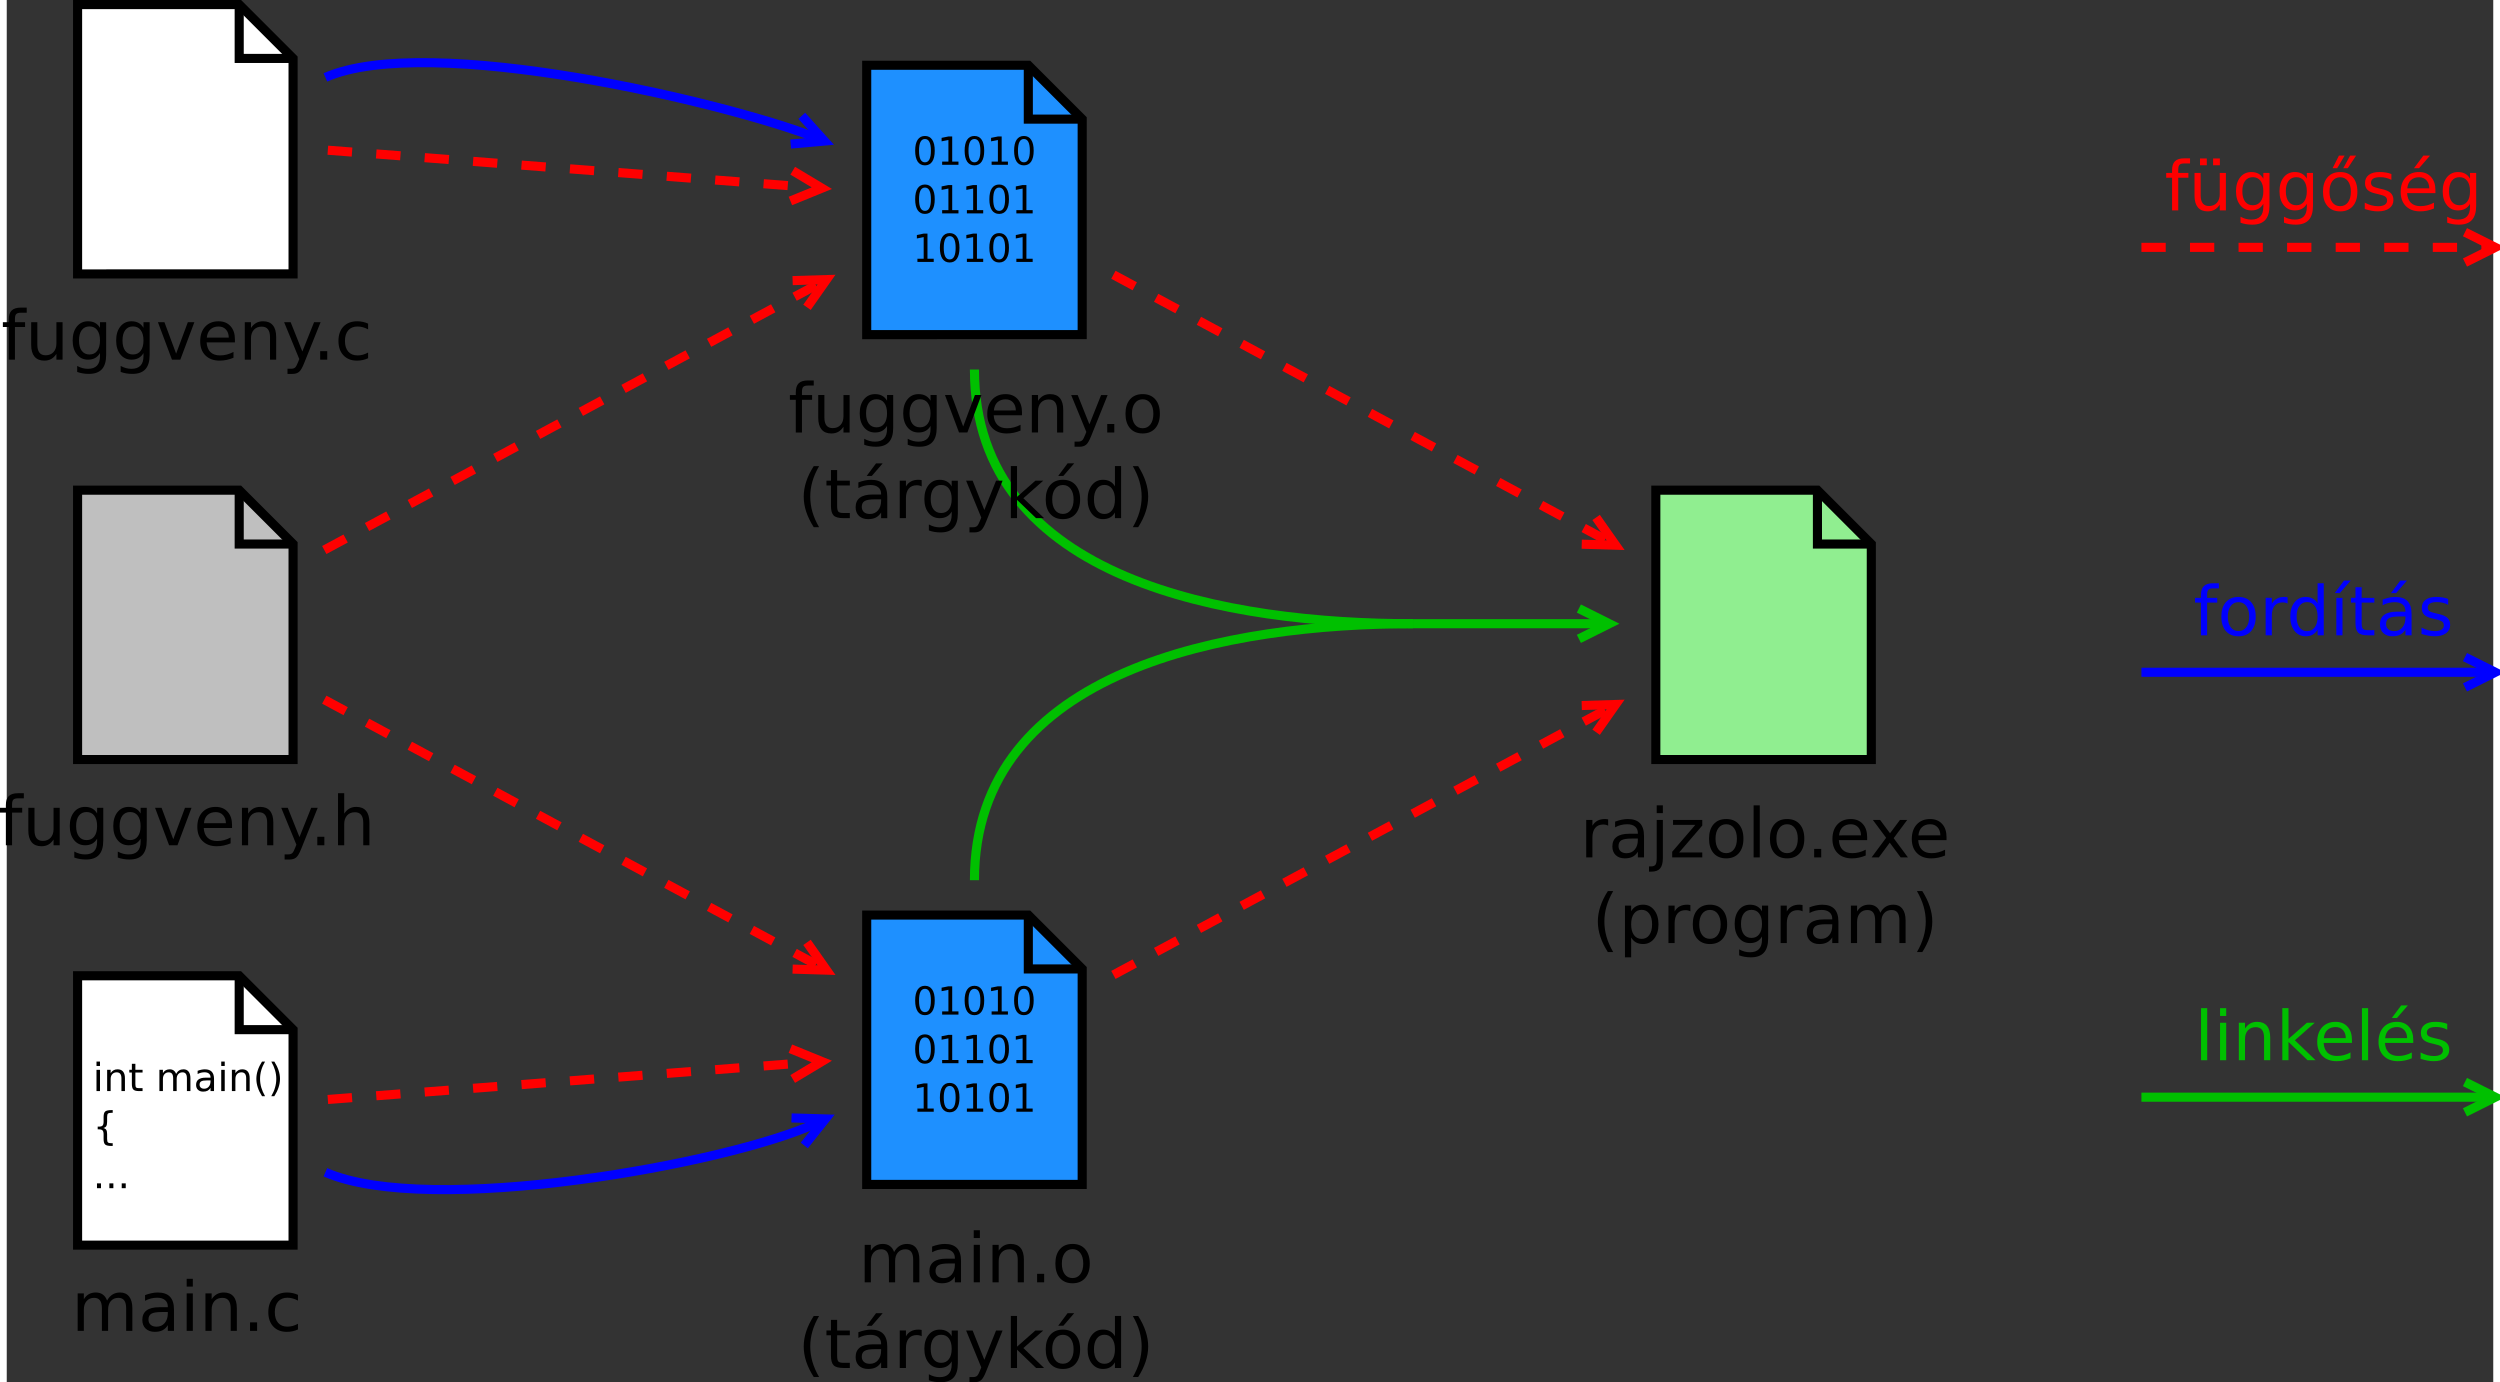 <?xml version="1.0" encoding="UTF-8" standalone="no"?>
<svg id="svg2" xmlns:rdf="http://www.w3.org/1999/02/22-rdf-syntax-ns#" xmlns="http://www.w3.org/2000/svg" height="812.14" width="1468.9" version="1.1" xmlns:cc="http://creativecommons.org/ns#" xmlns:dc="http://purl.org/dc/elements/1.1/" viewBox="233 138 819.258 455.418">
 <rect x="233" y="138" width="819.258" height="455.418" fill="#333333" stroke="none"/>
 <g id="g4" transform="translate(-3.661 -.5)">
  <path id="polygon6" fill="#fff" d="m260 228.75v-88.75h53.25l17.75 17.75v71z"/>
  <path id="polygon8" d="m260 228.75v-88.75h53.25l17.75 17.75v71z" stroke="#000" stroke-width="3" fill="none"/>
  <path id="polyline10" d="m313.25 140v17.75h17.75" stroke="#000" stroke-width="3" fill="none"/>
 </g>
 <g id="g12" transform="translate(-3.661 -.5)">
  <path id="polygon14" fill="#bfbfbf" d="m260 388.75v-88.75h53.25l17.75 17.75v71z"/>
  <path id="polygon16" d="m260 388.75v-88.75h53.25l17.75 17.75v71z" stroke="#000" stroke-width="3" fill="none"/>
  <path id="polyline18" d="m313.25 300v17.75h17.75" stroke="#000" stroke-width="3" fill="none"/>
 </g>
 <g id="g20" transform="translate(-3.661 -.5)">
  <path id="polygon22" fill="#fff" d="m260 548.75v-88.75h53.25l17.75 17.75v71z"/>
  <path id="polygon24" d="m260 548.75v-88.75h53.25l17.75 17.75v71z" stroke="#000" stroke-width="3" fill="none"/>
  <path id="polyline26" d="m313.25 460v17.75h17.75" stroke="#000" stroke-width="3" fill="none"/>
 </g>
 <g id="g28" transform="translate(-3.661 -.5)">
  <path id="polygon30" fill="#1e90ff" d="m520 248.75v-88.75h53.25l17.75 17.75v71z"/>
  <path id="polygon32" d="m520 248.75v-88.75h53.25l17.75 17.75v71z" stroke="#000" stroke-width="3" fill="none"/>
  <path id="polyline34" d="m573.25 160v17.75h17.75" stroke="#000" stroke-width="3" fill="none"/>
 </g>
 <g id="g36" transform="translate(-3.661 -.5)">
  <path id="polygon38" fill="#1e90ff" d="m520 528.75v-88.75h53.25l17.75 17.75v71z"/>
  <path id="polygon40" d="m520 528.75v-88.75h53.25l17.75 17.75v71z" stroke="#000" stroke-width="3" fill="none"/>
  <path id="polyline42" d="m573.25 440v17.75h17.75" stroke="#000" stroke-width="3" fill="none"/>
 </g>
 <g id="g44" transform="translate(-3.661 -.5)">
  <path id="polygon46" fill="#90ee90" d="m780 388.75v-88.75h53.25l17.75 17.75v71z"/>
  <path id="polygon48" d="m780 388.75v-88.75h53.25l17.75 17.75v71z" stroke="#000" stroke-width="3" fill="none"/>
  <path id="polyline50" d="m833.25 300v17.75h17.75" stroke="#000" stroke-width="3" fill="none"/>
 </g>
 <g id="g52" stroke="#f00" stroke-width="3" fill="none" transform="translate(-3.661 -.5)">
  <path id="line54" d="m342.45 187.99 159.42 12.263" stroke-dasharray="8"/>
  <path id="polyline56" d="m494.86 204.72 10.354-4.218-9.587-5.753"/>
 </g>
 <g id="g58" stroke="#f00" stroke-width="3" fill="none" transform="translate(-3.661 -.5)">
  <path id="line60" d="m341.28 319.72 162.53-87.51" stroke-dasharray="8"/>
  <path id="polyline62" d="m500.33 239.76 6.434-9.143-11.175 0.338"/>
 </g>
 <g id="g64" stroke="#f00" stroke-width="3" fill="none" transform="translate(-3.661 -.5)">
  <path id="line66" d="m341.28 369.03 162.53 87.518" stroke-dasharray="8"/>
  <path id="polyline68" d="m495.59 457.8 11.175 0.338-6.434-9.143"/>
 </g>
 <g id="g70" stroke="#f00" stroke-width="3" fill="none" transform="translate(-3.661 -.5)">
  <path id="line72" d="m342.45 500.76 159.42-12.26" stroke-dasharray="8"/>
  <path id="polyline74" d="m495.62 494 9.587-5.753-10.354-4.218"/>
 </g>
 <g id="g76" stroke="#f00" stroke-width="3" fill="none" transform="translate(-3.661 -.5)">
  <path id="line78" d="m601.28 229.03 162.53 87.518" stroke-dasharray="8"/>
  <path id="polyline80" d="m755.59 317.8 11.175 0.338-6.434-9.143"/>
 </g>
 <g id="g82" stroke="#f00" stroke-width="3" fill="none" transform="translate(-3.661 -.5)">
  <path id="line84" d="m601.28 459.72 162.53-87.518" stroke-dasharray="8"/>
  <path id="polyline86" d="m760.33 379.76 6.434-9.143-11.175 0.338"/>
 </g>
 <g id="text88" fill="#00f">
  <path id="path3206" style="" d="m961.86 330.17v1.687h-1.94c-0.728 0-1.235 0.147-1.521 0.441-0.279 0.294-0.419 0.823-0.419 1.587v1.091h3.34v1.577h-3.34v10.771h-2.039v-10.771h-1.94v-1.577h1.94v-0.86c0-1.374 0.32-2.374 0.959-2.999 0.639-0.632 1.654-0.948 3.043-0.948h1.918"/>
  <path id="path3208" style="" d="m968.33 336.4c-1.088 0-1.948 0.426-2.58 1.279-0.632 0.845-0.948 2.006-0.948 3.484s0.312 2.642 0.937 3.495c0.632 0.845 1.496 1.268 2.591 1.268 1.08 0 1.937-0.426 2.569-1.279 0.632-0.853 0.948-2.014 0.948-3.484-0-1.463-0.316-2.62-0.948-3.473-0.632-0.86-1.488-1.29-2.569-1.29m0-1.72c1.764 0 3.149 0.573 4.156 1.72s1.51 2.734 1.51 4.763c-0 2.021-0.503 3.609-1.51 4.763-1.007 1.147-2.392 1.72-4.156 1.72-1.771 0-3.16-0.573-4.167-1.72-1-1.154-1.499-2.741-1.499-4.763 0-2.029 0.5-3.616 1.499-4.763 1.007-1.147 2.396-1.72 4.167-1.72"/>
  <path id="path3210" style="" d="m984.5 336.87c-0.228-0.132-0.478-0.228-0.75-0.287-0.265-0.066-0.559-0.099-0.882-0.099-1.147 0-2.029 0.375-2.646 1.125-0.61 0.742-0.915 1.812-0.915 3.208v6.504h-2.039v-12.347h2.039v1.918c0.426-0.75 0.981-1.304 1.665-1.665 0.684-0.367 1.514-0.551 2.491-0.551 0.14 0 0.294 0.011 0.463 0.033 0.169 0.015 0.356 0.04 0.562 0.077l0.011 2.084"/>
  <path id="path3212" style="" d="m994.38 336.85v-6.681h2.029v17.154h-2.029v-1.852c-0.426 0.735-0.966 1.282-1.621 1.643-0.647 0.353-1.426 0.529-2.337 0.529-1.492 0-2.708-0.595-3.649-1.786-0.933-1.191-1.4-2.756-1.4-4.696s0.467-3.506 1.4-4.696c0.941-1.191 2.157-1.786 3.649-1.786 0.911 0 1.69 0.18 2.337 0.54 0.654 0.353 1.194 0.897 1.621 1.632m-6.912 4.311c-0 1.492 0.305 2.664 0.915 3.517 0.617 0.845 1.463 1.268 2.536 1.268s1.918-0.423 2.536-1.268c0.617-0.853 0.926-2.025 0.926-3.517-0-1.492-0.309-2.66-0.926-3.506-0.617-0.853-1.463-1.279-2.536-1.279-1.073 0-1.918 0.426-2.536 1.279-0.61 0.845-0.915 2.014-0.915 3.506"/>
  <path id="path3214" style="" d="m1003.1 329.27h2.194l-3.594 4.145h-1.687l3.087-4.145m-2.547 5.711h2.029v12.347h-2.029v-12.347m1.014-0.298"/>
  <path id="path3216" style="" d="m1008.9 331.47v3.506h4.178v1.577h-4.178v6.703c0 1.007 0.136 1.654 0.408 1.94 0.279 0.287 0.842 0.43 1.687 0.43h2.084v1.698h-2.084c-1.565 0-2.646-0.29-3.241-0.871-0.595-0.588-0.893-1.654-0.893-3.197v-6.703h-1.488v-1.577h1.488v-3.506h2.039"/>
  <path id="path3218" style="" d="m1021.3 341.12c-1.639 0-2.775 0.187-3.406 0.562-0.632 0.375-0.948 1.014-0.948 1.918 0 0.72 0.235 1.294 0.706 1.72 0.478 0.419 1.125 0.628 1.94 0.628 1.125 0 2.025-0.397 2.701-1.191 0.683-0.801 1.025-1.863 1.025-3.186v-0.452h-2.017m4.046-0.838v7.045h-2.029v-1.874c-0.463 0.75-1.04 1.304-1.731 1.665-0.691 0.353-1.536 0.529-2.536 0.529-1.264 0-2.271-0.353-3.021-1.058-0.742-0.713-1.113-1.665-1.113-2.855 0-1.389 0.463-2.436 1.389-3.142 0.933-0.706 2.322-1.058 4.167-1.058h2.844v-0.198c0-0.933-0.309-1.654-0.926-2.161-0.61-0.514-1.47-0.772-2.58-0.772-0.706 0-1.393 0.085-2.062 0.254-0.669 0.169-1.312 0.423-1.929 0.761v-1.874c0.742-0.287 1.462-0.5 2.161-0.639 0.698-0.147 1.378-0.22 2.039-0.22 1.786 0 3.12 0.463 4.002 1.389 0.882 0.926 1.323 2.33 1.323 4.211m-3.704-11.013h2.194l-3.594 4.145h-1.687l3.087-4.145"/>
  <path id="path3220" style="" d="m1037.4 335.34v1.918c-0.573-0.294-1.169-0.514-1.786-0.661-0.617-0.147-1.257-0.22-1.918-0.22-1.007 0-1.764 0.154-2.271 0.463-0.5 0.309-0.75 0.772-0.75 1.389 0 0.47 0.18 0.842 0.54 1.113 0.36 0.265 1.084 0.518 2.172 0.761l0.695 0.154c1.44 0.309 2.462 0.746 3.065 1.312 0.61 0.559 0.915 1.341 0.915 2.348 0 1.147-0.456 2.054-1.367 2.723-0.904 0.669-2.15 1.003-3.737 1.003-0.661 0-1.352-0.066-2.073-0.198-0.713-0.125-1.466-0.316-2.26-0.573v-2.095c0.75 0.39 1.488 0.683 2.216 0.882 0.728 0.191 1.448 0.287 2.161 0.287 0.955 0 1.69-0.162 2.205-0.485 0.514-0.331 0.772-0.794 0.772-1.389 0-0.551-0.188-0.974-0.562-1.268-0.367-0.294-1.18-0.577-2.436-0.849l-0.706-0.165c-1.257-0.265-2.164-0.669-2.723-1.213-0.559-0.551-0.838-1.304-0.838-2.26 0-1.161 0.412-2.058 1.235-2.69 0.823-0.632 1.992-0.948 3.506-0.948 0.75 0 1.455 0.055 2.117 0.165 0.661 0.11 1.271 0.276 1.83 0.496"/>
 </g>
 <g id="g92" stroke="#00f" stroke-width="3" fill="none" transform="translate(-3.661 -.5)">
  <path id="path94" d="m341.65 164.01c34-15.001 132.55 8.42 161.31 19.719"/>
  <path id="polyline96" d="m494.95 185.96 11.135-0.996-7.478-8.311"/>
 </g>
 <g id="g98" stroke="#00f" stroke-width="3" fill="none" transform="translate(-3.661 -.5)">
  <path id="path100" d="m341.65 524.74c34 15 132.79-2.737 161.71-16.158"/>
  <path id="polyline102" d="m499.44 515.91 6.966-8.745-11.176-0.325"/>
 </g>
 <g id="g104" stroke="#00f" stroke-width="3" fill="none" transform="translate(-3.661 -.5)">
  <path id="path106" d="m940 360h113.29"/>
  <path id="polyline108" d="m1046.6 365 10-5-10-5"/>
 </g>
 <g id="text110" fill="#f00">
  <path id="path3226" style="" d="m952.35 190.17v1.687h-1.94c-0.728 0-1.235 0.147-1.521 0.441-0.279 0.294-0.419 0.823-0.419 1.587v1.091h3.34v1.577h-3.34v10.771h-2.039v-10.771h-1.94v-1.577h1.94v-0.86c0-1.374 0.32-2.374 0.959-2.999 0.639-0.632 1.654-0.948 3.043-0.948h1.918"/>
  <path id="path3228" style="" d="m953.83 202.45v-7.474h2.029v7.397c0 1.169 0.228 2.047 0.684 2.635 0.456 0.581 1.139 0.871 2.05 0.871 1.095 0 1.959-0.349 2.591-1.047 0.639-0.698 0.959-1.65 0.959-2.855v-7h2.029v12.347h-2.029v-1.896c-0.492 0.75-1.066 1.308-1.72 1.676-0.647 0.36-1.4 0.54-2.26 0.54-1.419 0-2.495-0.441-3.23-1.323-0.735-0.882-1.102-2.172-1.102-3.869m5.104-7.772m1.014-4.465h2.238v2.227h-2.238v-2.227m-4.311 0h2.238v2.227h-2.238v-2.227"/>
  <path id="path3230" style="" d="m976.5 201.01c-0-1.47-0.305-2.609-0.915-3.417-0.603-0.808-1.452-1.213-2.547-1.213-1.088 0-1.937 0.404-2.547 1.213-0.603 0.808-0.904 1.948-0.904 3.417 0 1.463 0.301 2.598 0.904 3.406 0.61 0.808 1.459 1.213 2.547 1.213 1.095 0 1.944-0.404 2.547-1.213 0.61-0.808 0.915-1.944 0.915-3.406m2.029 4.785c-0 2.102-0.467 3.664-1.4 4.685-0.933 1.029-2.363 1.543-4.288 1.543-0.713-0-1.385-0.055-2.017-0.165-0.632-0.103-1.246-0.265-1.841-0.485v-1.973c0.595 0.323 1.183 0.562 1.764 0.717 0.581 0.154 1.172 0.232 1.775 0.232 1.33 0 2.326-0.349 2.988-1.047 0.661-0.691 0.992-1.738 0.992-3.142v-1.003c-0.419 0.728-0.955 1.272-1.61 1.632-0.654 0.36-1.437 0.54-2.348 0.54-1.514 0-2.734-0.577-3.66-1.731-0.926-1.154-1.389-2.683-1.389-4.586 0-1.911 0.463-3.443 1.389-4.597 0.926-1.154 2.146-1.731 3.66-1.731 0.911 0 1.694 0.18 2.348 0.54 0.654 0.36 1.191 0.904 1.61 1.632v-1.874h2.029v10.815"/>
  <path id="path3232" style="" d="m990.83 201.01c-0-1.47-0.305-2.609-0.915-3.417-0.603-0.808-1.452-1.213-2.547-1.213-1.088 0-1.937 0.404-2.547 1.213-0.603 0.808-0.904 1.948-0.904 3.417-0 1.463 0.301 2.598 0.904 3.406 0.61 0.808 1.459 1.213 2.547 1.213 1.095 0 1.944-0.404 2.547-1.213 0.61-0.808 0.915-1.944 0.915-3.406m2.029 4.785c-0 2.102-0.467 3.664-1.4 4.685-0.933 1.029-2.363 1.543-4.288 1.543-0.713-0-1.385-0.055-2.017-0.165-0.632-0.103-1.246-0.265-1.841-0.485v-1.973c0.595 0.323 1.183 0.562 1.764 0.717 0.581 0.154 1.172 0.232 1.775 0.232 1.33 0 2.326-0.349 2.988-1.047 0.661-0.691 0.992-1.738 0.992-3.142v-1.003c-0.419 0.728-0.955 1.272-1.61 1.632-0.654 0.36-1.437 0.54-2.348 0.54-1.514 0-2.734-0.577-3.66-1.731-0.926-1.154-1.389-2.683-1.389-4.586 0-1.911 0.463-3.443 1.389-4.597 0.926-1.154 2.146-1.731 3.66-1.731 0.911 0 1.694 0.18 2.348 0.54 0.654 0.36 1.191 0.904 1.61 1.632v-1.874h2.029v10.815"/>
  <path id="path3234" style="" d="m1005.1 189.27h1.962l-2.734 4.145h-1.488l2.26-4.145m-3.682 0h1.874l-2.458 4.145h-1.51l2.095-4.145m0.408 7.133c-1.088 0-1.948 0.426-2.58 1.279-0.632 0.845-0.948 2.006-0.948 3.484-0 1.477 0.312 2.642 0.937 3.495 0.632 0.845 1.496 1.268 2.591 1.268 1.08 0 1.937-0.426 2.569-1.279 0.632-0.853 0.948-2.014 0.948-3.484 0-1.463-0.316-2.62-0.948-3.473-0.632-0.86-1.488-1.29-2.569-1.29m0-1.72c1.764 0 3.149 0.573 4.156 1.72s1.51 2.734 1.51 4.763c-0 2.021-0.503 3.609-1.51 4.763-1.007 1.147-2.392 1.72-4.156 1.72-1.771 0-3.16-0.573-4.167-1.72-1-1.154-1.499-2.741-1.499-4.763 0-2.029 0.5-3.616 1.499-4.763 1.007-1.147 2.396-1.72 4.167-1.72"/>
  <path id="path3236" style="" d="m1018.7 195.34v1.918c-0.573-0.294-1.169-0.514-1.786-0.661-0.617-0.147-1.257-0.22-1.918-0.22-1.007 0-1.764 0.154-2.271 0.463-0.5 0.309-0.75 0.772-0.75 1.389 0 0.47 0.18 0.842 0.54 1.113 0.36 0.265 1.084 0.518 2.172 0.761l0.695 0.154c1.44 0.309 2.462 0.746 3.065 1.312 0.61 0.559 0.915 1.341 0.915 2.348 0 1.147-0.456 2.054-1.367 2.723-0.904 0.669-2.15 1.003-3.737 1.003-0.661 0-1.352-0.066-2.073-0.198-0.713-0.125-1.466-0.316-2.26-0.573v-2.095c0.75 0.39 1.488 0.684 2.216 0.882 0.728 0.191 1.448 0.287 2.161 0.287 0.955 0 1.69-0.162 2.205-0.485 0.514-0.331 0.772-0.794 0.772-1.389 0-0.551-0.187-0.974-0.562-1.268-0.367-0.294-1.18-0.577-2.436-0.849l-0.706-0.165c-1.257-0.265-2.164-0.669-2.723-1.213-0.559-0.551-0.838-1.304-0.838-2.26 0-1.161 0.412-2.058 1.235-2.69 0.823-0.632 1.992-0.948 3.506-0.948 0.75 0 1.455 0.055 2.117 0.165 0.661 0.11 1.271 0.276 1.83 0.496"/>
  <path id="path3238" style="" d="m1033.2 200.64v0.992h-9.327c0.088 1.396 0.507 2.462 1.257 3.197 0.757 0.728 1.808 1.091 3.153 1.091 0.779 0 1.532-0.096 2.26-0.287 0.735-0.191 1.462-0.478 2.183-0.86v1.918c-0.728 0.309-1.474 0.544-2.238 0.706-0.764 0.162-1.54 0.243-2.326 0.243-1.97 0-3.531-0.573-4.685-1.72-1.147-1.147-1.72-2.697-1.72-4.652 0-2.021 0.544-3.623 1.632-4.807 1.095-1.191 2.569-1.786 4.421-1.786 1.661 0 2.973 0.537 3.936 1.61 0.97 1.066 1.455 2.517 1.455 4.355m-2.029-0.595c-0.015-1.11-0.327-1.995-0.937-2.657-0.603-0.661-1.404-0.992-2.403-0.992-1.132 0-2.039 0.32-2.723 0.959-0.676 0.639-1.066 1.54-1.169 2.701l7.232-0.011m-1.951-10.782h2.194l-3.594 4.145h-1.687l3.087-4.145"/>
  <path id="path3240" style="" d="m1044.6 201.01c0-1.47-0.305-2.609-0.915-3.417-0.603-0.808-1.452-1.213-2.547-1.213-1.088 0-1.937 0.404-2.547 1.213-0.603 0.808-0.904 1.948-0.904 3.417 0 1.463 0.301 2.598 0.904 3.406 0.61 0.808 1.459 1.213 2.547 1.213 1.095 0 1.944-0.404 2.547-1.213 0.61-0.808 0.915-1.944 0.915-3.406m2.029 4.785c-0 2.102-0.467 3.664-1.4 4.685-0.933 1.029-2.363 1.543-4.288 1.543-0.713-0-1.385-0.055-2.017-0.165-0.632-0.103-1.246-0.265-1.841-0.485v-1.973c0.595 0.323 1.183 0.562 1.764 0.717s1.172 0.232 1.775 0.232c1.33 0 2.326-0.349 2.988-1.047 0.661-0.691 0.992-1.738 0.992-3.142v-1.003c-0.419 0.728-0.956 1.272-1.61 1.632-0.654 0.36-1.437 0.54-2.348 0.54-1.514 0-2.734-0.577-3.66-1.731-0.926-1.154-1.389-2.683-1.389-4.586 0-1.911 0.463-3.443 1.389-4.597 0.926-1.154 2.146-1.731 3.66-1.731 0.911 0 1.694 0.18 2.348 0.54 0.654 0.36 1.191 0.904 1.61 1.632v-1.874h2.029v10.815"/>
 </g>
 <g id="g114" stroke="#f00" stroke-width="3" fill="none" transform="translate(-3.661 -.5)">
  <path id="line116" d="m940 220h113.29" stroke-dasharray="8"/>
  <path id="polyline118" d="m1046.6 225 10-5-10-5"/>
 </g>
 <g id="text120" fill="#00c000">
  <path id="path3245" style="" d="m955.98 470.17h2.029v17.154h-2.029v-17.154"/>
  <path id="path3247" style="" d="m962.24 474.98h2.029v12.347h-2.029v-12.347m0-4.807h2.029v2.569h-2.029v-2.569"/>
  <path id="path3249" style="" d="m978.77 479.87v7.452h-2.029v-7.386c-0-1.169-0.228-2.043-0.684-2.624-0.456-0.581-1.139-0.871-2.05-0.871-1.095 0-1.959 0.349-2.591 1.047-0.632 0.698-0.948 1.65-0.948 2.855v6.978h-2.039v-12.347h2.039v1.918c0.485-0.742 1.055-1.297 1.709-1.665 0.661-0.367 1.422-0.551 2.282-0.551 1.419 0 2.491 0.441 3.219 1.323 0.728 0.875 1.091 2.164 1.091 3.869"/>
  <path id="path3251" style="" d="m982.76 470.17h2.039v10.131l6.052-5.325h2.591l-6.548 5.777 6.824 6.571h-2.646l-6.273-6.03v6.03h-2.039v-17.154"/>
  <path id="path3253" style="" d="m1005.7 480.64v0.992h-9.327c0.088 1.396 0.507 2.462 1.257 3.197 0.757 0.728 1.808 1.091 3.153 1.091 0.779 0 1.532-0.096 2.26-0.287 0.735-0.191 1.462-0.478 2.183-0.86v1.918c-0.728 0.309-1.474 0.544-2.238 0.706-0.764 0.162-1.54 0.243-2.326 0.243-1.97 0-3.531-0.573-4.685-1.72-1.147-1.147-1.72-2.697-1.72-4.652 0-2.021 0.544-3.623 1.632-4.807 1.095-1.191 2.569-1.786 4.421-1.786 1.661 0 2.973 0.537 3.936 1.61 0.97 1.066 1.455 2.517 1.455 4.355m-2.029-0.595c-0.015-1.11-0.327-1.995-0.937-2.657-0.603-0.661-1.404-0.992-2.403-0.992-1.132 0-2.039 0.32-2.723 0.959-0.676 0.639-1.066 1.54-1.169 2.701l7.232-0.011"/>
  <path id="path3255" style="" d="m1009 470.17h2.028v17.154h-2.028v-17.154"/>
  <path id="path3257" style="" d="m1025.9 480.64v0.992h-9.327c0.088 1.396 0.507 2.462 1.257 3.197 0.757 0.728 1.808 1.091 3.153 1.091 0.779 0 1.532-0.096 2.26-0.287 0.735-0.191 1.463-0.478 2.183-0.86v1.918c-0.728 0.309-1.474 0.544-2.238 0.706-0.764 0.162-1.54 0.243-2.326 0.243-1.97 0-3.531-0.573-4.685-1.72-1.147-1.147-1.72-2.697-1.72-4.652 0-2.021 0.544-3.623 1.632-4.807 1.095-1.191 2.569-1.786 4.421-1.786 1.661 0 2.973 0.537 3.936 1.61 0.97 1.066 1.455 2.517 1.455 4.355m-2.029-0.595c-0.015-1.11-0.327-1.995-0.937-2.657-0.603-0.661-1.404-0.992-2.403-0.992-1.132 0-2.039 0.32-2.723 0.959-0.676 0.639-1.066 1.54-1.169 2.701l7.232-0.011m-1.951-10.782h2.194l-3.594 4.145h-1.687l3.087-4.145"/>
  <path id="path3259" style="" d="m1037.1 475.34v1.918c-0.573-0.294-1.169-0.514-1.786-0.661-0.617-0.147-1.257-0.22-1.918-0.22-1.007 0-1.764 0.154-2.271 0.463-0.5 0.309-0.75 0.772-0.75 1.389 0 0.47 0.18 0.842 0.54 1.113 0.36 0.265 1.084 0.518 2.172 0.761l0.695 0.154c1.44 0.309 2.462 0.746 3.065 1.312 0.61 0.559 0.915 1.341 0.915 2.348 0 1.147-0.456 2.054-1.367 2.723-0.904 0.669-2.15 1.003-3.737 1.003-0.661 0-1.352-0.066-2.073-0.198-0.713-0.125-1.466-0.316-2.26-0.573v-2.095c0.75 0.39 1.488 0.683 2.216 0.882 0.728 0.191 1.448 0.287 2.161 0.287 0.955 0 1.69-0.162 2.205-0.485 0.514-0.331 0.772-0.794 0.772-1.389 0-0.551-0.187-0.974-0.562-1.268-0.367-0.294-1.18-0.577-2.436-0.849l-0.706-0.165c-1.257-0.265-2.164-0.669-2.723-1.213-0.559-0.551-0.838-1.304-0.838-2.26 0-1.161 0.412-2.058 1.235-2.69 0.823-0.632 1.992-0.948 3.506-0.948 0.75 0 1.455 0.055 2.117 0.165 0.661 0.11 1.272 0.276 1.83 0.496"/>
 </g>
 <g id="g124" stroke="#00c000" stroke-width="3" fill="none" transform="translate(-3.661 -.5)">
  <path id="line126" d="m940 500h113.29"/>
  <path id="polyline128" d="m1046.6 505 10-5-10-5"/>
 </g>
 <path id="path130" d="m551.84 259.76c0 70 84.5 83.744 144.5 83.744" stroke="#00c000" stroke-width="3" fill="none"/>
 <path id="path132" d="m551.84 428.01c0-70 84.5-84.512 144.5-84.512" stroke="#00c000" stroke-width="3" fill="none"/>
 <g id="g134" stroke="#00c000" stroke-width="3" fill="none" transform="translate(-3.661 -.5)">
  <path id="line136" d="m700 344h61.292"/>
  <path id="polyline138" d="m754.65 349 10-5-10-5"/>
 </g>
 <g id="text140">
  <path id="path3266" style="" d="m239.58 239.35v1.687h-1.94c-0.728 0-1.235 0.147-1.521 0.441-0.279 0.294-0.419 0.823-0.419 1.587v1.091h3.34v1.577h-3.34v10.771h-2.039v-10.771h-1.94v-1.577h1.94v-0.86c0-1.374 0.32-2.374 0.959-2.999 0.639-0.632 1.654-0.948 3.043-0.948h1.918"/>
  <path id="path3268" style="" d="m241.05 251.63v-7.474h2.029v7.397c-0 1.169 0.228 2.047 0.683 2.635 0.456 0.581 1.139 0.871 2.05 0.871 1.095 0 1.959-0.349 2.591-1.047 0.639-0.698 0.959-1.65 0.959-2.855v-7h2.029v12.347h-2.029v-1.896c-0.492 0.75-1.066 1.308-1.72 1.676-0.647 0.36-1.4 0.54-2.26 0.54-1.419-0-2.495-0.441-3.23-1.323-0.735-0.882-1.102-2.172-1.102-3.869m5.104-7.772"/>
  <path id="path3270" style="" d="m263.72 250.18c-0-1.47-0.305-2.609-0.915-3.417-0.603-0.808-1.452-1.213-2.547-1.213-1.088 0-1.937 0.404-2.547 1.213-0.603 0.808-0.904 1.948-0.904 3.417 0 1.463 0.301 2.598 0.904 3.406 0.61 0.808 1.459 1.213 2.547 1.213 1.095 0 1.944-0.404 2.547-1.213 0.61-0.808 0.915-1.944 0.915-3.406m2.029 4.785c-0 2.102-0.467 3.664-1.4 4.685-0.933 1.029-2.363 1.543-4.288 1.543-0.713-0-1.385-0.055-2.017-0.165-0.632-0.103-1.246-0.265-1.841-0.485v-1.973c0.595 0.323 1.183 0.562 1.764 0.717 0.581 0.154 1.172 0.232 1.775 0.232 1.33 0 2.326-0.349 2.988-1.047 0.661-0.691 0.992-1.738 0.992-3.142v-1.003c-0.419 0.728-0.955 1.272-1.61 1.632-0.654 0.36-1.437 0.54-2.348 0.54-1.514 0-2.734-0.577-3.66-1.731-0.926-1.154-1.389-2.683-1.389-4.586 0-1.911 0.463-3.443 1.389-4.597 0.926-1.154 2.146-1.731 3.66-1.731 0.911 0 1.694 0.18 2.348 0.54 0.654 0.36 1.191 0.904 1.61 1.632v-1.874h2.029v10.815"/>
  <path id="path3272" style="" d="m278.05 250.18c-0-1.47-0.305-2.609-0.915-3.417-0.603-0.808-1.452-1.213-2.547-1.213-1.088 0-1.937 0.404-2.547 1.213-0.603 0.808-0.904 1.948-0.904 3.417 0 1.463 0.301 2.598 0.904 3.406 0.61 0.808 1.459 1.213 2.547 1.213 1.095 0 1.944-0.404 2.547-1.213 0.61-0.808 0.915-1.944 0.915-3.406m2.029 4.785c-0 2.102-0.467 3.664-1.4 4.685-0.933 1.029-2.363 1.543-4.288 1.543-0.713-0-1.385-0.055-2.017-0.165-0.632-0.103-1.246-0.265-1.841-0.485v-1.973c0.595 0.323 1.183 0.562 1.764 0.717 0.581 0.154 1.172 0.232 1.775 0.232 1.33 0 2.326-0.349 2.988-1.047 0.661-0.691 0.992-1.738 0.992-3.142v-1.003c-0.419 0.728-0.955 1.272-1.61 1.632-0.654 0.36-1.437 0.54-2.348 0.54-1.514 0-2.734-0.577-3.66-1.731-0.926-1.154-1.389-2.683-1.389-4.586 0-1.911 0.463-3.443 1.389-4.597 0.926-1.154 2.146-1.731 3.66-1.731 0.911 0 1.694 0.18 2.348 0.54 0.654 0.36 1.191 0.904 1.61 1.632v-1.874h2.029v10.815"/>
  <path id="path3274" style="" d="m282.8 244.15h2.15l3.858 10.363 3.858-10.363h2.15l-4.63 12.347h-2.756l-4.63-12.347"/>
  <path id="path3276" style="" d="m308.18 249.82v0.992h-9.327c0.088 1.396 0.507 2.462 1.257 3.197 0.757 0.728 1.808 1.091 3.153 1.091 0.779 0 1.532-0.096 2.26-0.287 0.735-0.191 1.462-0.478 2.183-0.86v1.918c-0.728 0.309-1.474 0.544-2.238 0.706-0.764 0.162-1.54 0.243-2.326 0.243-1.97-0-3.531-0.573-4.685-1.72-1.147-1.147-1.72-2.697-1.72-4.652-0-2.021 0.544-3.623 1.632-4.807 1.095-1.191 2.569-1.786 4.421-1.786 1.661 0 2.973 0.537 3.936 1.61 0.97 1.066 1.455 2.517 1.455 4.355m-2.029-0.595c-0.015-1.11-0.327-1.995-0.937-2.657-0.603-0.661-1.404-0.992-2.403-0.992-1.132 0-2.039 0.32-2.723 0.959-0.676 0.639-1.066 1.54-1.169 2.701l7.232-0.011"/>
  <path id="path3278" style="" d="m321.77 249.05v7.452h-2.029v-7.386c-0-1.169-0.228-2.043-0.684-2.624-0.456-0.581-1.139-0.871-2.05-0.871-1.095 0-1.959 0.349-2.591 1.047-0.632 0.698-0.948 1.65-0.948 2.855v6.978h-2.039v-12.347h2.039v1.918c0.485-0.742 1.055-1.297 1.709-1.665 0.661-0.367 1.422-0.551 2.282-0.551 1.418 0 2.491 0.441 3.219 1.323 0.728 0.875 1.091 2.164 1.091 3.869"/>
  <path id="path3280" style="" d="m330.98 257.65c-0.573 1.47-1.132 2.429-1.676 2.877-0.544 0.448-1.272 0.672-2.183 0.672h-1.621v-1.698h1.191c0.559 0 0.992-0.132 1.301-0.397 0.309-0.265 0.65-0.889 1.025-1.874l0.364-0.926-4.994-12.149h2.15l3.858 9.657 3.858-9.657h2.15l-5.424 13.494"/>
  <path id="path3282" style="" d="m336.27 253.7h2.326v2.8h-2.326v-2.8"/>
  <path id="path3284" style="" d="m352.06 244.63v1.896c-0.573-0.316-1.15-0.551-1.731-0.706-0.573-0.162-1.154-0.243-1.742-0.243-1.316 0-2.337 0.419-3.065 1.257-0.728 0.831-1.091 1.999-1.091 3.506-0 1.507 0.364 2.679 1.091 3.517 0.728 0.831 1.749 1.246 3.065 1.246 0.588 0 1.169-0.077 1.742-0.232 0.581-0.162 1.157-0.401 1.731-0.717v1.874c-0.566 0.265-1.154 0.463-1.764 0.595-0.603 0.132-1.246 0.198-1.929 0.198-1.859-0-3.337-0.584-4.432-1.753s-1.643-2.745-1.643-4.729c0-2.014 0.551-3.598 1.654-4.752 1.11-1.154 2.627-1.731 4.553-1.731 0.625 0 1.235 0.066 1.83 0.198 0.595 0.125 1.172 0.316 1.731 0.573"/>
 </g>
 <g id="text144">
  <path id="path3287" style="" d="m238.63 399.35v1.687h-1.94c-0.728 0-1.235 0.147-1.521 0.441-0.279 0.294-0.419 0.823-0.419 1.587v1.091h3.34v1.577h-3.34v10.771h-2.039v-10.771h-1.94v-1.577h1.94v-0.86c0-1.374 0.32-2.374 0.959-2.999 0.639-0.632 1.654-0.948 3.043-0.948h1.918"/>
  <path id="path3289" style="" d="m240.11 411.63v-7.474h2.029v7.397c0 1.169 0.228 2.047 0.684 2.635 0.456 0.581 1.139 0.871 2.05 0.871 1.095 0 1.959-0.349 2.591-1.047 0.639-0.698 0.959-1.65 0.959-2.855v-7h2.029v12.347h-2.029v-1.896c-0.492 0.75-1.066 1.308-1.72 1.676-0.647 0.36-1.4 0.54-2.26 0.54-1.419-0-2.495-0.441-3.23-1.323-0.735-0.882-1.102-2.172-1.102-3.869m5.104-7.772"/>
  <path id="path3291" style="" d="m262.77 410.18c-0-1.47-0.305-2.609-0.915-3.417-0.603-0.808-1.452-1.213-2.547-1.213-1.088 0-1.937 0.404-2.547 1.213-0.603 0.808-0.904 1.948-0.904 3.417-0 1.463 0.301 2.598 0.904 3.406 0.61 0.808 1.459 1.213 2.547 1.213 1.095 0 1.944-0.404 2.547-1.213 0.61-0.808 0.915-1.944 0.915-3.406m2.029 4.785c-0 2.102-0.467 3.664-1.4 4.685-0.933 1.029-2.363 1.543-4.288 1.543-0.713-0-1.385-0.055-2.017-0.165-0.632-0.103-1.246-0.265-1.841-0.485v-1.973c0.595 0.323 1.183 0.562 1.764 0.717 0.581 0.154 1.172 0.232 1.775 0.232 1.33 0 2.326-0.349 2.988-1.047 0.661-0.691 0.992-1.738 0.992-3.142v-1.003c-0.419 0.728-0.955 1.272-1.61 1.632-0.654 0.36-1.437 0.54-2.348 0.54-1.514 0-2.734-0.577-3.66-1.731-0.926-1.154-1.389-2.683-1.389-4.586 0-1.911 0.463-3.443 1.389-4.597 0.926-1.154 2.146-1.731 3.66-1.731 0.911 0 1.694 0.18 2.348 0.54 0.654 0.36 1.191 0.904 1.61 1.632v-1.874h2.029v10.815"/>
  <path id="path3293" style="" d="m277.1 410.18c-0-1.47-0.305-2.609-0.915-3.417-0.603-0.808-1.452-1.213-2.547-1.213-1.088 0-1.937 0.404-2.547 1.213-0.603 0.808-0.904 1.948-0.904 3.417 0 1.463 0.301 2.598 0.904 3.406 0.61 0.808 1.459 1.213 2.547 1.213 1.095 0 1.944-0.404 2.547-1.213 0.61-0.808 0.915-1.944 0.915-3.406m2.029 4.785c-0 2.102-0.467 3.664-1.4 4.685-0.933 1.029-2.363 1.543-4.288 1.543-0.713-0-1.385-0.055-2.017-0.165-0.632-0.103-1.246-0.265-1.841-0.485v-1.973c0.595 0.323 1.183 0.562 1.764 0.717 0.581 0.154 1.172 0.232 1.775 0.232 1.33 0 2.326-0.349 2.988-1.047 0.661-0.691 0.992-1.738 0.992-3.142v-1.003c-0.419 0.728-0.955 1.272-1.61 1.632-0.654 0.36-1.437 0.54-2.348 0.54-1.514 0-2.734-0.577-3.66-1.731-0.926-1.154-1.389-2.683-1.389-4.586 0-1.911 0.463-3.443 1.389-4.597 0.926-1.154 2.146-1.731 3.66-1.731 0.911 0 1.694 0.18 2.348 0.54 0.654 0.36 1.191 0.904 1.61 1.632v-1.874h2.029v10.815"/>
  <path id="path3295" style="" d="m281.86 404.15h2.15l3.858 10.363 3.858-10.363h2.15l-4.63 12.347h-2.756l-4.63-12.347"/>
  <path id="path3297" style="" d="m307.23 409.82v0.992h-9.327c0.088 1.396 0.507 2.462 1.257 3.197 0.757 0.728 1.808 1.091 3.153 1.091 0.779 0 1.532-0.096 2.26-0.287 0.735-0.191 1.463-0.478 2.183-0.86v1.918c-0.728 0.309-1.474 0.544-2.238 0.706-0.764 0.162-1.54 0.243-2.326 0.243-1.97-0-3.531-0.573-4.685-1.72-1.147-1.147-1.72-2.697-1.72-4.652 0-2.021 0.544-3.623 1.632-4.807 1.095-1.191 2.569-1.786 4.421-1.786 1.661 0 2.973 0.537 3.936 1.61 0.97 1.066 1.455 2.517 1.455 4.355m-2.029-0.595c-0.015-1.11-0.327-1.995-0.937-2.657-0.603-0.661-1.404-0.992-2.403-0.992-1.132 0-2.039 0.32-2.723 0.959-0.676 0.639-1.066 1.54-1.169 2.701l7.232-0.011"/>
  <path id="path3299" style="" d="m320.83 409.05v7.452h-2.029v-7.386c-0-1.169-0.228-2.043-0.683-2.624-0.456-0.581-1.139-0.871-2.05-0.871-1.095 0-1.959 0.349-2.591 1.047-0.632 0.698-0.948 1.65-0.948 2.855v6.978h-2.039v-12.347h2.039v1.918c0.485-0.742 1.055-1.297 1.709-1.665 0.661-0.367 1.422-0.551 2.282-0.551 1.418 0 2.491 0.441 3.219 1.323 0.728 0.875 1.091 2.164 1.091 3.869"/>
  <path id="path3301" style="" d="m330.03 417.65c-0.573 1.47-1.132 2.429-1.676 2.877-0.544 0.448-1.272 0.672-2.183 0.672h-1.621v-1.698h1.191c0.559 0 0.992-0.132 1.301-0.397 0.309-0.265 0.65-0.889 1.025-1.874l0.364-0.926-4.994-12.149h2.15l3.858 9.657 3.858-9.657h2.15l-5.424 13.494"/>
  <path id="path3303" style="" d="m335.32 413.7h2.326v2.8h-2.326v-2.8"/>
  <path id="path3305" style="" d="m352.49 409.05v7.452h-2.029v-7.386c-0-1.169-0.228-2.043-0.684-2.624-0.456-0.581-1.139-0.871-2.05-0.871-1.095 0-1.959 0.349-2.591 1.047-0.632 0.698-0.948 1.65-0.948 2.855v6.978h-2.039v-17.154h2.039v6.725c0.485-0.742 1.055-1.297 1.709-1.665 0.661-0.367 1.422-0.551 2.282-0.551 1.418 0 2.491 0.441 3.219 1.323 0.728 0.875 1.091 2.164 1.091 3.869"/>
 </g>
 <g id="text148">
  <path id="path3308" style="" d="m266.05 566.52c0.507-0.911 1.113-1.584 1.819-2.017 0.706-0.434 1.536-0.65 2.491-0.65 1.286 0 2.278 0.452 2.977 1.356 0.698 0.897 1.047 2.175 1.047 3.837v7.452h-2.039v-7.386c-0-1.183-0.209-2.062-0.628-2.635-0.419-0.573-1.058-0.86-1.918-0.86-1.051 0-1.881 0.349-2.491 1.047-0.61 0.698-0.915 1.65-0.915 2.855v6.978h-2.039v-7.386c-0-1.191-0.209-2.069-0.628-2.635-0.419-0.573-1.066-0.86-1.94-0.86-1.036 0-1.859 0.353-2.469 1.058-0.61 0.698-0.915 1.646-0.915 2.844v6.978h-2.039v-12.347h2.039v1.918c0.463-0.757 1.018-1.316 1.665-1.676 0.647-0.36 1.415-0.54 2.304-0.54 0.897 0 1.657 0.228 2.282 0.684 0.632 0.456 1.099 1.117 1.4 1.984"/>
  <path id="path3310" style="" d="m284.05 570.29c-1.639 0-2.775 0.187-3.406 0.562-0.632 0.375-0.948 1.014-0.948 1.918 0 0.72 0.235 1.294 0.706 1.72 0.478 0.419 1.125 0.628 1.94 0.628 1.125 0 2.025-0.397 2.701-1.191 0.683-0.801 1.025-1.863 1.025-3.186v-0.452h-2.017m4.046-0.838v7.045h-2.029v-1.874c-0.463 0.75-1.04 1.304-1.731 1.665-0.691 0.353-1.536 0.529-2.536 0.529-1.264-0-2.271-0.353-3.021-1.058-0.742-0.713-1.113-1.665-1.113-2.855 0-1.389 0.463-2.436 1.389-3.142 0.933-0.706 2.322-1.058 4.167-1.058h2.844v-0.198c-0-0.933-0.309-1.654-0.926-2.161-0.61-0.514-1.47-0.772-2.58-0.772-0.706 0-1.393 0.085-2.062 0.254-0.669 0.169-1.312 0.423-1.929 0.761v-1.874c0.742-0.287 1.463-0.5 2.161-0.639 0.698-0.147 1.378-0.22 2.039-0.22 1.786 0 3.12 0.463 4.002 1.389 0.882 0.926 1.323 2.33 1.323 4.211"/>
  <path id="path3312" style="" d="m292.28 564.15h2.029v12.347h-2.029v-12.347m0-4.807h2.029v2.569h-2.029v-2.569"/>
  <path id="path3314" style="" d="m308.81 569.05v7.452h-2.029v-7.386c-0-1.169-0.228-2.043-0.684-2.624-0.456-0.581-1.139-0.871-2.05-0.871-1.095 0-1.959 0.349-2.591 1.047-0.632 0.698-0.948 1.65-0.948 2.855v6.978h-2.039v-12.347h2.039v1.918c0.485-0.742 1.055-1.297 1.709-1.665 0.661-0.367 1.422-0.551 2.282-0.551 1.419 0 2.491 0.441 3.219 1.323 0.728 0.875 1.091 2.164 1.091 3.869"/>
  <path id="path3316" style="" d="m313.16 573.7h2.326v2.8h-2.326v-2.8"/>
  <path id="path3318" style="" d="m328.95 564.63v1.896c-0.573-0.316-1.15-0.551-1.731-0.706-0.573-0.162-1.154-0.243-1.742-0.243-1.316 0-2.337 0.419-3.065 1.257-0.728 0.831-1.091 1.999-1.091 3.506 0 1.507 0.364 2.679 1.091 3.517 0.728 0.831 1.749 1.246 3.065 1.246 0.588 0 1.169-0.077 1.742-0.232 0.581-0.162 1.157-0.401 1.731-0.717v1.874c-0.566 0.265-1.154 0.463-1.764 0.595-0.603 0.132-1.246 0.198-1.929 0.198-1.859-0-3.337-0.584-4.432-1.753s-1.643-2.745-1.643-4.729c0-2.014 0.551-3.598 1.654-4.752 1.11-1.154 2.627-1.731 4.553-1.731 0.625 0 1.235 0.066 1.83 0.198 0.595 0.125 1.172 0.316 1.731 0.573"/>
 </g>
 <g id="text152">
  <path id="path3321" style="" d="m525.36 550.52c0.507-0.911 1.113-1.584 1.819-2.017 0.706-0.434 1.536-0.65 2.491-0.65 1.286 0 2.278 0.452 2.977 1.356 0.698 0.897 1.047 2.175 1.047 3.837v7.452h-2.039v-7.386c-0-1.183-0.209-2.062-0.628-2.635-0.419-0.573-1.058-0.86-1.918-0.86-1.051 0-1.881 0.349-2.491 1.047-0.61 0.698-0.915 1.65-0.915 2.855v6.978h-2.039v-7.386c-0-1.191-0.209-2.069-0.628-2.635-0.419-0.573-1.066-0.86-1.94-0.86-1.036 0-1.859 0.353-2.469 1.058-0.61 0.698-0.915 1.646-0.915 2.844v6.978h-2.039v-12.347h2.039v1.918c0.463-0.757 1.018-1.316 1.665-1.676 0.647-0.36 1.415-0.54 2.304-0.54 0.897 0 1.657 0.228 2.282 0.684 0.632 0.456 1.099 1.117 1.4 1.984"/>
  <path id="path3323" style="" d="m543.37 554.29c-1.639 0-2.775 0.187-3.406 0.562-0.632 0.375-0.948 1.014-0.948 1.918 0 0.72 0.235 1.294 0.706 1.72 0.478 0.419 1.125 0.628 1.94 0.628 1.125 0 2.025-0.397 2.701-1.191 0.683-0.801 1.025-1.863 1.025-3.186v-0.452h-2.017m4.046-0.838v7.045h-2.029v-1.874c-0.463 0.75-1.04 1.304-1.731 1.665-0.691 0.353-1.536 0.529-2.536 0.529-1.264-0-2.271-0.353-3.021-1.058-0.742-0.713-1.113-1.665-1.113-2.855 0-1.389 0.463-2.436 1.389-3.142 0.933-0.706 2.322-1.058 4.167-1.058h2.844v-0.198c-0-0.933-0.309-1.654-0.926-2.161-0.61-0.514-1.47-0.772-2.58-0.772-0.706 0-1.393 0.085-2.062 0.254-0.669 0.169-1.312 0.423-1.929 0.761v-1.874c0.742-0.287 1.463-0.5 2.161-0.639 0.698-0.147 1.378-0.22 2.039-0.22 1.786 0 3.12 0.463 4.002 1.389 0.882 0.926 1.323 2.33 1.323 4.211"/>
  <path id="path3325" style="" d="m551.6 548.15h2.029v12.347h-2.029v-12.347m0-4.807h2.029v2.569h-2.029v-2.569"/>
  <path id="path3327" style="" d="m568.13 553.05v7.452h-2.029v-7.386c-0-1.169-0.228-2.043-0.684-2.624-0.456-0.581-1.139-0.871-2.05-0.871-1.095 0-1.959 0.349-2.591 1.047-0.632 0.698-0.948 1.65-0.948 2.855v6.978h-2.039v-12.347h2.039v1.918c0.485-0.742 1.055-1.297 1.709-1.665 0.661-0.367 1.422-0.551 2.282-0.551 1.419 0 2.491 0.441 3.219 1.323 0.728 0.875 1.091 2.164 1.091 3.869"/>
  <path id="path3329" style="" d="m572.48 557.7h2.326v2.8h-2.326v-2.8"/>
  <path id="path3331" style="" d="m584.17 549.57c-1.088 0-1.948 0.426-2.58 1.279-0.632 0.845-0.948 2.006-0.948 3.484s0.312 2.642 0.937 3.495c0.632 0.845 1.496 1.268 2.591 1.268 1.08 0 1.937-0.426 2.569-1.279 0.632-0.853 0.948-2.014 0.948-3.484-0-1.463-0.316-2.62-0.948-3.473-0.632-0.86-1.488-1.29-2.569-1.29m0-1.72c1.764 0 3.149 0.573 4.156 1.72s1.51 2.734 1.51 4.763c-0 2.021-0.503 3.609-1.51 4.763-1.007 1.147-2.392 1.72-4.156 1.72-1.771-0-3.16-0.573-4.167-1.72-1-1.154-1.499-2.741-1.499-4.763 0-2.029 0.5-3.616 1.499-4.763 1.007-1.147 2.396-1.72 4.167-1.72"/>
  <path id="path3333" style="" d="m500.65 571.59c-0.985 1.69-1.716 3.362-2.194 5.016-0.478 1.654-0.717 3.329-0.717 5.027 0 1.698 0.239 3.381 0.717 5.049 0.485 1.661 1.216 3.333 2.194 5.016h-1.764c-1.102-1.727-1.929-3.425-2.481-5.093-0.544-1.668-0.816-3.326-0.816-4.972 0-1.639 0.272-3.289 0.816-4.95 0.544-1.661 1.371-3.359 2.481-5.093h1.764"/>
  <path id="path3335" style="" d="m506.6 572.87v3.506h4.178v1.577h-4.178v6.703c0 1.007 0.136 1.654 0.408 1.94 0.279 0.287 0.842 0.43 1.687 0.43h2.084v1.698h-2.084c-1.565 0-2.646-0.29-3.241-0.871-0.595-0.588-0.893-1.654-0.893-3.197v-6.703h-1.488v-1.577h1.488v-3.506h2.039"/>
  <path id="path3337" style="" d="m519.07 582.52c-1.639 0-2.774 0.187-3.406 0.562-0.632 0.375-0.948 1.014-0.948 1.918 0 0.72 0.235 1.294 0.706 1.72 0.478 0.419 1.125 0.628 1.94 0.628 1.125 0 2.025-0.397 2.701-1.191 0.683-0.801 1.025-1.863 1.025-3.186v-0.452h-2.017m4.046-0.838v7.045h-2.029v-1.874c-0.463 0.75-1.04 1.305-1.731 1.665-0.691 0.353-1.536 0.529-2.536 0.529-1.264 0-2.271-0.353-3.021-1.058-0.742-0.713-1.113-1.665-1.113-2.855-0-1.389 0.463-2.436 1.389-3.142 0.933-0.706 2.322-1.058 4.167-1.058h2.844v-0.198c-0-0.933-0.309-1.654-0.926-2.161-0.61-0.514-1.47-0.772-2.58-0.772-0.706 0-1.393 0.085-2.062 0.254-0.669 0.169-1.312 0.423-1.929 0.761v-1.874c0.742-0.287 1.463-0.5 2.161-0.639 0.698-0.147 1.378-0.22 2.039-0.22 1.786 0 3.12 0.463 4.002 1.389 0.882 0.926 1.323 2.33 1.323 4.211m-3.704-11.013h2.194l-3.594 4.145h-1.687l3.087-4.145"/>
  <path id="path3339" style="" d="m534.46 578.27c-0.228-0.132-0.478-0.228-0.75-0.287-0.265-0.066-0.559-0.099-0.882-0.099-1.147 0-2.029 0.375-2.646 1.125-0.61 0.742-0.915 1.812-0.915 3.208v6.504h-2.039v-12.347h2.039v1.918c0.426-0.75 0.981-1.304 1.665-1.665 0.683-0.367 1.514-0.551 2.491-0.551 0.14 0 0.294 0.011 0.463 0.033 0.169 0.015 0.356 0.04 0.562 0.077l0.011 2.084"/>
  <path id="path3341" style="" d="m544.34 582.41c-0-1.47-0.305-2.609-0.915-3.417-0.603-0.808-1.452-1.213-2.547-1.213-1.088 0-1.937 0.404-2.547 1.213-0.603 0.808-0.904 1.948-0.904 3.417 0 1.463 0.301 2.598 0.904 3.406 0.61 0.808 1.459 1.213 2.547 1.213 1.095 0 1.944-0.404 2.547-1.213 0.61-0.808 0.915-1.944 0.915-3.406m2.029 4.785c-0 2.102-0.467 3.664-1.4 4.685-0.933 1.029-2.363 1.543-4.288 1.543-0.713 0-1.385-0.055-2.017-0.165-0.632-0.103-1.246-0.265-1.841-0.485v-1.973c0.595 0.323 1.183 0.562 1.764 0.717 0.581 0.154 1.172 0.232 1.775 0.232 1.33-0 2.326-0.349 2.988-1.047 0.661-0.691 0.992-1.738 0.992-3.142v-1.003c-0.419 0.728-0.955 1.272-1.61 1.632-0.654 0.36-1.437 0.54-2.348 0.54-1.514 0-2.734-0.577-3.66-1.731-0.926-1.154-1.389-2.683-1.389-4.586 0-1.911 0.463-3.443 1.389-4.597 0.926-1.154 2.146-1.731 3.66-1.731 0.911 0 1.694 0.18 2.348 0.54 0.654 0.36 1.191 0.904 1.61 1.632v-1.874h2.029v10.815"/>
  <path id="path3343" style="" d="m555.68 589.87c-0.573 1.47-1.132 2.429-1.676 2.877-0.544 0.448-1.272 0.672-2.183 0.672h-1.621v-1.698h1.191c0.559 0 0.992-0.132 1.301-0.397 0.309-0.265 0.65-0.889 1.025-1.874l0.364-0.926-4.994-12.149h2.15l3.858 9.657 3.858-9.657h2.15l-5.424 13.494"/>
  <path id="path3345" style="" d="m563.83 571.57h2.039v10.131l6.052-5.325h2.591l-6.548 5.777 6.824 6.571h-2.646l-6.273-6.03v6.03h-2.039v-17.154"/>
  <path id="path3347" style="" d="m580.99 577.8c-1.088 0-1.948 0.426-2.58 1.279-0.632 0.845-0.948 2.006-0.948 3.484s0.312 2.642 0.937 3.495c0.632 0.845 1.496 1.268 2.591 1.268 1.08 0 1.937-0.426 2.569-1.279 0.632-0.853 0.948-2.014 0.948-3.484-0-1.463-0.316-2.62-0.948-3.473-0.632-0.86-1.488-1.29-2.569-1.29m0-1.72c1.764 0 3.149 0.573 4.156 1.72s1.51 2.734 1.51 4.763c-0 2.021-0.503 3.609-1.51 4.763-1.007 1.147-2.392 1.72-4.156 1.72-1.771 0-3.16-0.573-4.167-1.72-1-1.154-1.499-2.741-1.499-4.763-0-2.029 0.5-3.616 1.499-4.763 1.007-1.147 2.396-1.72 4.167-1.72m1.532-5.413h2.194l-3.594 4.145h-1.687l3.087-4.145"/>
  <path id="path3349" style="" d="m598.13 578.25v-6.681h2.029v17.154h-2.029v-1.852c-0.426 0.735-0.966 1.282-1.621 1.643-0.647 0.353-1.426 0.529-2.337 0.529-1.492 0-2.708-0.595-3.649-1.786-0.933-1.191-1.4-2.756-1.4-4.696s0.467-3.506 1.4-4.696c0.941-1.191 2.157-1.786 3.649-1.786 0.911 0 1.69 0.18 2.337 0.54 0.654 0.353 1.194 0.897 1.621 1.632m-6.912 4.311c0 1.492 0.305 2.664 0.915 3.517 0.617 0.845 1.463 1.268 2.536 1.268s1.918-0.423 2.536-1.268c0.617-0.853 0.926-2.025 0.926-3.517-0-1.492-0.309-2.66-0.926-3.506-0.617-0.853-1.463-1.279-2.536-1.279-1.073 0-1.918 0.426-2.536 1.279-0.61 0.845-0.915 2.014-0.915 3.506"/>
  <path id="path3351" style="" d="m604.02 571.59h1.764c1.102 1.734 1.926 3.432 2.469 5.093 0.551 1.661 0.827 3.311 0.827 4.95 0 1.646-0.276 3.304-0.827 4.972-0.544 1.668-1.367 3.366-2.469 5.093h-1.764c0.977-1.683 1.705-3.355 2.183-5.016 0.485-1.668 0.728-3.351 0.728-5.049s-0.243-3.373-0.728-5.027c-0.478-1.654-1.205-3.326-2.183-5.016"/>
 </g>
 <g id="text158">
  <path id="path3354" style="" d="m760.64 410.05c-0.228-0.132-0.478-0.228-0.75-0.287-0.265-0.066-0.559-0.099-0.882-0.099-1.147 0-2.029 0.375-2.646 1.125-0.61 0.742-0.915 1.812-0.915 3.208v6.504h-2.039v-12.347h2.039v1.918c0.426-0.75 0.981-1.304 1.665-1.665 0.683-0.367 1.514-0.551 2.491-0.551 0.14 0 0.294 0.011 0.463 0.033 0.169 0.015 0.356 0.04 0.562 0.077l0.011 2.084"/>
  <path id="path3356" style="" d="m768.4 414.29c-1.639 0-2.775 0.187-3.406 0.562-0.632 0.375-0.948 1.014-0.948 1.918 0 0.72 0.235 1.294 0.706 1.72 0.478 0.419 1.125 0.628 1.94 0.628 1.125 0 2.025-0.397 2.701-1.191 0.683-0.801 1.025-1.863 1.025-3.186v-0.452h-2.017m4.046-0.838v7.045h-2.029v-1.874c-0.463 0.75-1.04 1.304-1.731 1.665-0.691 0.353-1.536 0.529-2.536 0.529-1.264-0-2.271-0.353-3.021-1.058-0.742-0.713-1.113-1.665-1.113-2.855 0-1.389 0.463-2.436 1.389-3.142 0.933-0.706 2.322-1.058 4.167-1.058h2.844v-0.198c-0-0.933-0.309-1.654-0.926-2.161-0.61-0.514-1.47-0.772-2.58-0.772-0.706 0-1.393 0.085-2.062 0.254-0.669 0.169-1.312 0.423-1.929 0.761v-1.874c0.742-0.287 1.463-0.5 2.161-0.639 0.698-0.147 1.378-0.22 2.039-0.22 1.786 0 3.12 0.463 4.002 1.389 0.882 0.926 1.323 2.33 1.323 4.211"/>
  <path id="path3358" style="" d="m776.63 408.15h2.029v12.568c-0 1.573-0.301 2.712-0.904 3.417-0.595 0.706-1.558 1.058-2.888 1.058h-0.772v-1.72h0.54c0.772-0 1.297-0.18 1.577-0.54 0.279-0.353 0.419-1.091 0.419-2.216v-12.568m0-4.807h2.029v2.569h-2.029v-2.569"/>
  <path id="path3360" style="" d="m782.01 408.15h9.635v1.852l-7.629 8.875h7.629v1.621h-9.911v-1.852l7.629-8.875h-7.353v-1.621"/>
  <path id="path3362" style="" d="m799.54 409.57c-1.088 0-1.948 0.426-2.58 1.279-0.632 0.845-0.948 2.006-0.948 3.484-0 1.477 0.312 2.642 0.937 3.495 0.632 0.845 1.496 1.268 2.591 1.268 1.08 0 1.937-0.426 2.569-1.279 0.632-0.853 0.948-2.014 0.948-3.484-0-1.463-0.316-2.62-0.948-3.473-0.632-0.86-1.488-1.29-2.569-1.29m0-1.72c1.764 0 3.149 0.573 4.156 1.72s1.51 2.734 1.51 4.763c-0 2.021-0.503 3.609-1.51 4.763-1.007 1.147-2.392 1.72-4.156 1.72-1.771-0-3.16-0.573-4.167-1.72-1-1.154-1.499-2.741-1.499-4.763 0-2.029 0.5-3.616 1.499-4.763 1.007-1.147 2.396-1.72 4.167-1.72"/>
  <path id="path3364" style="" d="m808.56 403.35h2.029v17.154h-2.029v-17.154"/>
  <path id="path3366" style="" d="m819.6 409.57c-1.088 0-1.948 0.426-2.58 1.279-0.632 0.845-0.948 2.006-0.948 3.484-0 1.477 0.312 2.642 0.937 3.495 0.632 0.845 1.496 1.268 2.591 1.268 1.08 0 1.937-0.426 2.569-1.279 0.632-0.853 0.948-2.014 0.948-3.484-0-1.463-0.316-2.62-0.948-3.473-0.632-0.86-1.488-1.29-2.569-1.29m0-1.72c1.764 0 3.149 0.573 4.156 1.72s1.51 2.734 1.51 4.763c-0 2.021-0.503 3.609-1.51 4.763-1.007 1.147-2.392 1.72-4.156 1.72-1.771-0-3.16-0.573-4.167-1.72-1-1.154-1.499-2.741-1.499-4.763 0-2.029 0.5-3.616 1.499-4.763 1.007-1.147 2.396-1.72 4.167-1.72"/>
  <path id="path3368" style="" d="m828.51 417.7h2.326v2.8h-2.326v-2.8"/>
  <path id="path3370" style="" d="m845.97 413.82v0.992h-9.327c0.088 1.396 0.507 2.462 1.257 3.197 0.757 0.728 1.808 1.091 3.153 1.091 0.779 0 1.532-0.096 2.26-0.287 0.735-0.191 1.463-0.478 2.183-0.86v1.918c-0.728 0.309-1.474 0.544-2.238 0.706-0.764 0.162-1.54 0.243-2.326 0.243-1.97-0-3.531-0.573-4.685-1.72-1.147-1.147-1.72-2.697-1.72-4.652 0-2.021 0.544-3.623 1.632-4.807 1.095-1.191 2.569-1.786 4.421-1.786 1.661 0 2.973 0.537 3.936 1.61 0.97 1.066 1.455 2.517 1.455 4.355m-2.029-0.595c-0.015-1.11-0.327-1.995-0.937-2.657-0.603-0.661-1.404-0.992-2.403-0.992-1.132 0-2.039 0.32-2.723 0.959-0.676 0.639-1.066 1.54-1.169 2.701l7.232-0.011"/>
  <path id="path3372" style="" d="m859.17 408.15-4.465 6.008 4.696 6.339h-2.392l-3.594-4.851-3.594 4.851h-2.392l4.796-6.46-4.388-5.887h2.392l3.274 4.399 3.274-4.399h2.392"/>
  <path id="path3374" style="" d="m872.12 413.82v0.992h-9.327c0.088 1.396 0.507 2.462 1.257 3.197 0.757 0.728 1.808 1.091 3.153 1.091 0.779 0 1.532-0.096 2.26-0.287 0.735-0.191 1.463-0.478 2.183-0.86v1.918c-0.728 0.309-1.474 0.544-2.238 0.706-0.764 0.162-1.54 0.243-2.326 0.243-1.97-0-3.531-0.573-4.685-1.72-1.147-1.147-1.72-2.697-1.72-4.652 0-2.021 0.544-3.623 1.632-4.807 1.095-1.191 2.569-1.786 4.421-1.786 1.661 0 2.973 0.537 3.936 1.61 0.97 1.066 1.455 2.517 1.455 4.355m-2.029-0.595c-0.015-1.11-0.327-1.995-0.937-2.657-0.603-0.661-1.404-0.992-2.403-0.992-1.132 0-2.039 0.32-2.723 0.959-0.676 0.639-1.066 1.54-1.169 2.701l7.232-0.011"/>
  <path id="path3376" style="" d="m762.3 431.59c-0.985 1.69-1.716 3.362-2.194 5.016-0.478 1.654-0.717 3.329-0.717 5.027-0 1.698 0.239 3.381 0.717 5.049 0.485 1.661 1.216 3.333 2.194 5.016h-1.764c-1.102-1.727-1.929-3.425-2.481-5.093-0.544-1.668-0.816-3.326-0.816-4.972 0-1.639 0.272-3.289 0.816-4.95 0.544-1.661 1.371-3.359 2.481-5.093h1.764"/>
  <path id="path3378" style="" d="m768.21 446.87v6.548h-2.039v-17.044h2.039v1.874c0.426-0.735 0.963-1.279 1.61-1.632 0.654-0.36 1.433-0.54 2.337-0.54 1.499 0 2.716 0.595 3.649 1.786 0.941 1.191 1.411 2.756 1.411 4.696-0 1.94-0.47 3.506-1.411 4.696-0.933 1.191-2.15 1.786-3.649 1.786-0.904 0-1.683-0.176-2.337-0.529-0.647-0.36-1.183-0.908-1.61-1.643m6.901-4.311c-0-1.492-0.309-2.66-0.926-3.506-0.61-0.853-1.452-1.279-2.525-1.279-1.073 0-1.918 0.426-2.536 1.279-0.61 0.845-0.915 2.014-0.915 3.506 0 1.492 0.305 2.664 0.915 3.517 0.617 0.845 1.463 1.268 2.536 1.268s1.915-0.423 2.525-1.268c0.617-0.853 0.926-2.025 0.926-3.517"/>
  <path id="path3380" style="" d="m787.73 438.27c-0.228-0.132-0.478-0.228-0.75-0.287-0.265-0.066-0.559-0.099-0.882-0.099-1.147 0-2.029 0.375-2.646 1.125-0.61 0.742-0.915 1.812-0.915 3.208v6.504h-2.039v-12.347h2.039v1.918c0.426-0.75 0.981-1.304 1.665-1.665 0.683-0.367 1.514-0.551 2.491-0.551 0.14 0 0.294 0.011 0.463 0.033 0.169 0.015 0.356 0.04 0.562 0.077l0.011 2.084"/>
  <path id="path3382" style="" d="m794.18 437.8c-1.088 0-1.948 0.426-2.58 1.279-0.632 0.845-0.948 2.006-0.948 3.484s0.312 2.642 0.937 3.495c0.632 0.845 1.496 1.268 2.591 1.268 1.08 0 1.937-0.426 2.569-1.279 0.632-0.853 0.948-2.014 0.948-3.484-0-1.463-0.316-2.62-0.948-3.473-0.632-0.86-1.488-1.29-2.569-1.29m0-1.72c1.764 0 3.149 0.573 4.156 1.72s1.51 2.734 1.51 4.763c-0 2.021-0.503 3.609-1.51 4.763-1.007 1.147-2.392 1.72-4.156 1.72-1.771 0-3.16-0.573-4.167-1.72-1-1.154-1.499-2.741-1.499-4.763 0-2.029 0.5-3.616 1.499-4.763 1.007-1.147 2.396-1.72 4.167-1.72"/>
  <path id="path3384" style="" d="m811.32 442.41c-0-1.47-0.305-2.609-0.915-3.417-0.603-0.808-1.452-1.213-2.547-1.213-1.088 0-1.937 0.404-2.547 1.213-0.603 0.808-0.904 1.948-0.904 3.417 0 1.463 0.301 2.598 0.904 3.406 0.61 0.808 1.459 1.213 2.547 1.213 1.095 0 1.944-0.404 2.547-1.213 0.61-0.808 0.915-1.944 0.915-3.406m2.029 4.785c-0 2.102-0.467 3.664-1.4 4.685-0.933 1.029-2.363 1.543-4.288 1.543-0.713 0-1.385-0.055-2.017-0.165-0.632-0.103-1.246-0.265-1.841-0.485v-1.973c0.595 0.323 1.183 0.562 1.764 0.717 0.581 0.154 1.172 0.232 1.775 0.232 1.33-0 2.326-0.349 2.988-1.047 0.661-0.691 0.992-1.738 0.992-3.142v-1.003c-0.419 0.728-0.955 1.272-1.61 1.632-0.654 0.36-1.437 0.54-2.348 0.54-1.514 0-2.734-0.577-3.66-1.731-0.926-1.154-1.389-2.683-1.389-4.586 0-1.911 0.463-3.443 1.389-4.597 0.926-1.154 2.146-1.731 3.66-1.731 0.911 0 1.694 0.18 2.348 0.54 0.654 0.36 1.191 0.904 1.61 1.632v-1.874h2.029v10.815"/>
  <path id="path3386" style="" d="m824.69 438.27c-0.228-0.132-0.478-0.228-0.75-0.287-0.265-0.066-0.559-0.099-0.882-0.099-1.147 0-2.029 0.375-2.646 1.125-0.61 0.742-0.915 1.812-0.915 3.208v6.504h-2.039v-12.347h2.039v1.918c0.426-0.75 0.981-1.304 1.665-1.665 0.683-0.367 1.514-0.551 2.491-0.551 0.14 0 0.294 0.011 0.463 0.033 0.169 0.015 0.356 0.04 0.562 0.077l0.011 2.084"/>
  <path id="path3388" style="" d="m832.45 442.52c-1.639 0-2.774 0.187-3.406 0.562-0.632 0.375-0.948 1.014-0.948 1.918 0 0.72 0.235 1.294 0.706 1.72 0.478 0.419 1.125 0.628 1.94 0.628 1.125 0 2.025-0.397 2.701-1.191 0.683-0.801 1.025-1.863 1.025-3.186v-0.452h-2.017m4.046-0.838v7.045h-2.029v-1.874c-0.463 0.75-1.04 1.305-1.731 1.665-0.691 0.353-1.536 0.529-2.536 0.529-1.264 0-2.271-0.353-3.021-1.058-0.742-0.713-1.113-1.665-1.113-2.855 0-1.389 0.463-2.436 1.389-3.142 0.933-0.706 2.322-1.058 4.167-1.058h2.844v-0.198c-0-0.933-0.309-1.654-0.926-2.161-0.61-0.514-1.47-0.772-2.58-0.772-0.706 0-1.393 0.085-2.062 0.254-0.669 0.169-1.312 0.423-1.929 0.761v-1.874c0.742-0.287 1.463-0.5 2.161-0.639 0.698-0.147 1.378-0.22 2.039-0.22 1.786 0 3.12 0.463 4.002 1.389 0.882 0.926 1.323 2.33 1.323 4.211"/>
  <path id="path3390" style="" d="m850.3 438.74c0.507-0.911 1.113-1.584 1.819-2.017 0.706-0.434 1.536-0.65 2.491-0.65 1.286 0 2.278 0.452 2.977 1.356 0.698 0.897 1.047 2.175 1.047 3.837v7.452h-2.039v-7.386c-0-1.183-0.209-2.062-0.628-2.635-0.419-0.573-1.058-0.86-1.918-0.86-1.051 0-1.881 0.349-2.491 1.047-0.61 0.698-0.915 1.65-0.915 2.855v6.978h-2.039v-7.386c-0-1.191-0.209-2.069-0.628-2.635-0.419-0.573-1.066-0.86-1.94-0.86-1.036 0-1.859 0.353-2.469 1.058-0.61 0.698-0.915 1.646-0.915 2.844v6.978h-2.039v-12.347h2.039v1.918c0.463-0.757 1.018-1.316 1.665-1.676 0.647-0.36 1.415-0.54 2.304-0.54 0.897 0 1.657 0.228 2.282 0.684 0.632 0.456 1.099 1.117 1.4 1.984"/>
  <path id="path3392" style="" d="m862.37 431.59h1.764c1.102 1.734 1.926 3.432 2.469 5.093 0.551 1.661 0.827 3.311 0.827 4.95 0 1.646-0.276 3.304-0.827 4.972-0.544 1.668-1.367 3.366-2.469 5.093h-1.764c0.977-1.683 1.705-3.355 2.183-5.016 0.485-1.668 0.728-3.351 0.728-5.049s-0.243-3.373-0.728-5.027c-0.478-1.654-1.205-3.326-2.183-5.016"/>
 </g>
 <g id="text164">
  <path id="path3395" style="" d="m498.89 263.35v1.687h-1.94c-0.728 0-1.235 0.147-1.521 0.441-0.279 0.294-0.419 0.823-0.419 1.587v1.091h3.34v1.577h-3.34v10.771h-2.039v-10.771h-1.94v-1.577h1.94v-0.86c-0-1.374 0.32-2.374 0.959-2.999 0.639-0.632 1.654-0.948 3.043-0.948h1.918"/>
  <path id="path3397" style="" d="m500.37 275.63v-7.474h2.029v7.397c-0 1.169 0.228 2.047 0.684 2.635 0.456 0.581 1.139 0.871 2.05 0.871 1.095 0 1.959-0.349 2.591-1.047 0.639-0.698 0.959-1.65 0.959-2.855v-7h2.029v12.347h-2.029v-1.896c-0.492 0.75-1.066 1.308-1.72 1.676-0.647 0.36-1.4 0.54-2.26 0.54-1.419-0-2.495-0.441-3.23-1.323-0.735-0.882-1.102-2.172-1.102-3.869m5.104-7.772"/>
  <path id="path3399" style="" d="m523.04 274.18c-0-1.47-0.305-2.609-0.915-3.417-0.603-0.808-1.452-1.213-2.547-1.213-1.088 0-1.937 0.404-2.547 1.213-0.603 0.808-0.904 1.948-0.904 3.417 0 1.463 0.301 2.598 0.904 3.406 0.61 0.808 1.459 1.213 2.547 1.213 1.095 0 1.944-0.404 2.547-1.213 0.61-0.808 0.915-1.944 0.915-3.406m2.029 4.785c-0 2.102-0.467 3.664-1.4 4.685-0.933 1.029-2.363 1.543-4.288 1.543-0.713-0-1.385-0.055-2.017-0.165-0.632-0.103-1.246-0.265-1.841-0.485v-1.973c0.595 0.323 1.183 0.562 1.764 0.717 0.581 0.154 1.172 0.232 1.775 0.232 1.33 0 2.326-0.349 2.988-1.047 0.661-0.691 0.992-1.738 0.992-3.142v-1.003c-0.419 0.728-0.955 1.272-1.61 1.632-0.654 0.36-1.437 0.54-2.348 0.54-1.514 0-2.734-0.577-3.66-1.731-0.926-1.154-1.389-2.683-1.389-4.586 0-1.911 0.463-3.443 1.389-4.597 0.926-1.154 2.146-1.731 3.66-1.731 0.911 0 1.694 0.18 2.348 0.54 0.654 0.36 1.191 0.904 1.61 1.632v-1.874h2.029v10.815"/>
  <path id="path3401" style="" d="m537.37 274.18c-0-1.47-0.305-2.609-0.915-3.417-0.603-0.808-1.452-1.213-2.547-1.213-1.088 0-1.937 0.404-2.547 1.213-0.603 0.808-0.904 1.948-0.904 3.417 0 1.463 0.301 2.598 0.904 3.406 0.61 0.808 1.459 1.213 2.547 1.213 1.095 0 1.944-0.404 2.547-1.213 0.61-0.808 0.915-1.944 0.915-3.406m2.029 4.785c-0 2.102-0.467 3.664-1.4 4.685-0.933 1.029-2.363 1.543-4.288 1.543-0.713-0-1.385-0.055-2.017-0.165-0.632-0.103-1.246-0.265-1.841-0.485v-1.973c0.595 0.323 1.183 0.562 1.764 0.717s1.172 0.232 1.775 0.232c1.33 0 2.326-0.349 2.988-1.047 0.661-0.691 0.992-1.738 0.992-3.142v-1.003c-0.419 0.728-0.955 1.272-1.61 1.632-0.654 0.36-1.437 0.54-2.348 0.54-1.514 0-2.734-0.577-3.66-1.731-0.926-1.154-1.389-2.683-1.389-4.586 0-1.911 0.463-3.443 1.389-4.597 0.926-1.154 2.146-1.731 3.66-1.731 0.911 0 1.694 0.18 2.348 0.54 0.654 0.36 1.191 0.904 1.61 1.632v-1.874h2.029v10.815"/>
  <path id="path3403" style="" d="m542.12 268.15h2.15l3.858 10.363 3.858-10.363h2.15l-4.63 12.347h-2.756l-4.63-12.347"/>
  <path id="path3405" style="" d="m567.5 273.82v0.992h-9.327c0.088 1.396 0.507 2.462 1.257 3.197 0.757 0.728 1.808 1.091 3.153 1.091 0.779 0 1.532-0.096 2.26-0.287 0.735-0.191 1.463-0.478 2.183-0.86v1.918c-0.728 0.309-1.474 0.544-2.238 0.706-0.764 0.162-1.54 0.243-2.326 0.243-1.97-0-3.531-0.573-4.685-1.72-1.147-1.147-1.72-2.697-1.72-4.652 0-2.021 0.544-3.623 1.632-4.807 1.095-1.191 2.569-1.786 4.421-1.786 1.661 0 2.973 0.537 3.936 1.61 0.97 1.066 1.455 2.517 1.455 4.355m-2.029-0.595c-0.015-1.11-0.327-1.995-0.937-2.657-0.603-0.661-1.404-0.992-2.403-0.992-1.132 0-2.039 0.32-2.723 0.959-0.676 0.639-1.066 1.54-1.169 2.701l7.232-0.011"/>
  <path id="path3407" style="" d="m581.09 273.05v7.452h-2.029v-7.386c-0-1.169-0.228-2.043-0.684-2.624-0.456-0.581-1.139-0.871-2.05-0.871-1.095 0-1.959 0.349-2.591 1.047-0.632 0.698-0.948 1.65-0.948 2.855v6.978h-2.039v-12.347h2.039v1.918c0.485-0.742 1.055-1.297 1.709-1.665 0.661-0.367 1.422-0.551 2.282-0.551 1.419 0 2.491 0.441 3.219 1.323 0.728 0.875 1.091 2.164 1.091 3.869"/>
  <path id="path3409" style="" d="m590.3 281.65c-0.573 1.47-1.132 2.429-1.676 2.877-0.544 0.448-1.272 0.672-2.183 0.672h-1.621v-1.698h1.191c0.559 0 0.992-0.132 1.301-0.397 0.309-0.265 0.65-0.889 1.025-1.874l0.364-0.926-4.994-12.149h2.15l3.858 9.657 3.858-9.657h2.15l-5.424 13.494"/>
  <path id="path3411" style="" d="m595.59 277.7h2.326v2.8h-2.326v-2.8"/>
  <path id="path3413" style="" d="m607.27 269.57c-1.088 0-1.948 0.426-2.58 1.279-0.632 0.845-0.948 2.006-0.948 3.484s0.312 2.642 0.937 3.495c0.632 0.845 1.496 1.268 2.591 1.268 1.08 0 1.937-0.426 2.569-1.279 0.632-0.853 0.948-2.014 0.948-3.484-0-1.463-0.316-2.62-0.948-3.473-0.632-0.86-1.488-1.29-2.569-1.29m0-1.72c1.764 0 3.149 0.573 4.156 1.72s1.51 2.734 1.51 4.763c-0 2.021-0.503 3.609-1.51 4.763-1.007 1.147-2.392 1.72-4.156 1.72-1.771-0-3.16-0.573-4.167-1.72-1-1.154-1.499-2.741-1.499-4.763 0-2.029 0.5-3.616 1.499-4.763 1.007-1.147 2.396-1.72 4.167-1.72"/>
  <path id="path3415" style="" d="m500.65 291.59c-0.985 1.69-1.716 3.362-2.194 5.016-0.478 1.654-0.717 3.329-0.717 5.027 0 1.698 0.239 3.381 0.717 5.049 0.485 1.661 1.216 3.333 2.194 5.016h-1.764c-1.102-1.727-1.929-3.425-2.481-5.093-0.544-1.668-0.816-3.326-0.816-4.972 0-1.639 0.272-3.289 0.816-4.95 0.544-1.661 1.371-3.359 2.481-5.093h1.764"/>
  <path id="path3417" style="" d="m506.6 292.87v3.506h4.178v1.577h-4.178v6.703c0 1.007 0.136 1.654 0.408 1.94 0.279 0.287 0.842 0.43 1.687 0.43h2.084v1.698h-2.084c-1.565 0-2.646-0.29-3.241-0.871-0.595-0.588-0.893-1.654-0.893-3.197v-6.703h-1.488v-1.577h1.488v-3.506h2.039"/>
  <path id="path3419" style="" d="m519.07 302.52c-1.639 0-2.774 0.187-3.406 0.562-0.632 0.375-0.948 1.014-0.948 1.918 0 0.72 0.235 1.294 0.706 1.72 0.478 0.419 1.125 0.628 1.94 0.628 1.125 0 2.025-0.397 2.701-1.191 0.683-0.801 1.025-1.863 1.025-3.186v-0.452h-2.017m4.046-0.838v7.045h-2.029v-1.874c-0.463 0.75-1.04 1.305-1.731 1.665-0.691 0.353-1.536 0.529-2.536 0.529-1.264 0-2.271-0.353-3.021-1.058-0.742-0.713-1.113-1.665-1.113-2.855-0-1.389 0.463-2.436 1.389-3.142 0.933-0.706 2.322-1.058 4.167-1.058h2.844v-0.198c-0-0.933-0.309-1.654-0.926-2.161-0.61-0.514-1.47-0.772-2.58-0.772-0.706 0-1.393 0.085-2.062 0.254-0.669 0.169-1.312 0.423-1.929 0.761v-1.874c0.742-0.287 1.463-0.5 2.161-0.639 0.698-0.147 1.378-0.22 2.039-0.22 1.786 0 3.12 0.463 4.002 1.389 0.882 0.926 1.323 2.33 1.323 4.211m-3.704-11.013h2.194l-3.594 4.145h-1.687l3.087-4.145"/>
  <path id="path3421" style="" d="m534.46 298.27c-0.228-0.132-0.478-0.228-0.75-0.287-0.265-0.066-0.559-0.099-0.882-0.099-1.147 0-2.029 0.375-2.646 1.125-0.61 0.742-0.915 1.812-0.915 3.208v6.504h-2.039v-12.347h2.039v1.918c0.426-0.75 0.981-1.304 1.665-1.665 0.683-0.367 1.514-0.551 2.491-0.551 0.14 0 0.294 0.011 0.463 0.033 0.169 0.015 0.356 0.04 0.562 0.077l0.011 2.084"/>
  <path id="path3423" style="" d="m544.34 302.41c-0-1.47-0.305-2.609-0.915-3.417-0.603-0.808-1.452-1.213-2.547-1.213-1.088 0-1.937 0.404-2.547 1.213-0.603 0.808-0.904 1.948-0.904 3.417 0 1.463 0.301 2.598 0.904 3.406 0.61 0.808 1.459 1.213 2.547 1.213 1.095 0 1.944-0.404 2.547-1.213 0.61-0.808 0.915-1.944 0.915-3.406m2.029 4.785c-0 2.102-0.467 3.664-1.4 4.685-0.933 1.029-2.363 1.543-4.288 1.543-0.713 0-1.385-0.055-2.017-0.165-0.632-0.103-1.246-0.265-1.841-0.485v-1.973c0.595 0.323 1.183 0.562 1.764 0.717 0.581 0.154 1.172 0.232 1.775 0.232 1.33-0 2.326-0.349 2.988-1.047 0.661-0.691 0.992-1.738 0.992-3.142v-1.003c-0.419 0.728-0.955 1.272-1.61 1.632-0.654 0.36-1.437 0.54-2.348 0.54-1.514 0-2.734-0.577-3.66-1.731-0.926-1.154-1.389-2.683-1.389-4.586 0-1.911 0.463-3.443 1.389-4.597 0.926-1.154 2.146-1.731 3.66-1.731 0.911 0 1.694 0.18 2.348 0.54 0.654 0.36 1.191 0.904 1.61 1.632v-1.874h2.029v10.815"/>
  <path id="path3425" style="" d="m555.68 309.87c-0.573 1.47-1.132 2.429-1.676 2.877-0.544 0.448-1.272 0.672-2.183 0.672h-1.621v-1.698h1.191c0.559 0 0.992-0.132 1.301-0.397 0.309-0.265 0.65-0.889 1.025-1.874l0.364-0.926-4.994-12.149h2.15l3.858 9.657 3.858-9.657h2.15l-5.424 13.494"/>
  <path id="path3427" style="" d="m563.83 291.57h2.039v10.131l6.052-5.325h2.591l-6.548 5.777 6.824 6.571h-2.646l-6.273-6.03v6.03h-2.039v-17.154"/>
  <path id="path3429" style="" d="m580.99 297.8c-1.088 0-1.948 0.426-2.58 1.279-0.632 0.845-0.948 2.006-0.948 3.484s0.312 2.642 0.937 3.495c0.632 0.845 1.496 1.268 2.591 1.268 1.08 0 1.937-0.426 2.569-1.279 0.632-0.853 0.948-2.014 0.948-3.484-0-1.463-0.316-2.62-0.948-3.473-0.632-0.86-1.488-1.29-2.569-1.29m0-1.72c1.764 0 3.149 0.573 4.156 1.72s1.51 2.734 1.51 4.763c-0 2.021-0.503 3.609-1.51 4.763-1.007 1.147-2.392 1.72-4.156 1.72-1.771 0-3.16-0.573-4.167-1.72-1-1.154-1.499-2.741-1.499-4.763-0-2.029 0.5-3.616 1.499-4.763 1.007-1.147 2.396-1.72 4.167-1.72m1.532-5.413h2.194l-3.594 4.145h-1.687l3.087-4.145"/>
  <path id="path3431" style="" d="m598.13 298.25v-6.681h2.029v17.154h-2.029v-1.852c-0.426 0.735-0.966 1.282-1.621 1.643-0.647 0.353-1.426 0.529-2.337 0.529-1.492 0-2.708-0.595-3.649-1.786-0.933-1.191-1.4-2.756-1.4-4.696s0.467-3.506 1.4-4.696c0.941-1.191 2.157-1.786 3.649-1.786 0.911 0 1.69 0.18 2.337 0.54 0.654 0.353 1.194 0.897 1.621 1.632m-6.912 4.311c0 1.492 0.305 2.664 0.915 3.517 0.617 0.845 1.463 1.268 2.536 1.268s1.918-0.423 2.536-1.268c0.617-0.853 0.926-2.025 0.926-3.517-0-1.492-0.309-2.66-0.926-3.506-0.617-0.853-1.463-1.279-2.536-1.279-1.073 0-1.918 0.426-2.536 1.279-0.61 0.845-0.915 2.014-0.915 3.506"/>
  <path id="path3433" style="" d="m604.02 291.59h1.764c1.102 1.734 1.926 3.432 2.469 5.093 0.551 1.661 0.827 3.311 0.827 4.95 0 1.646-0.276 3.304-0.827 4.972-0.544 1.668-1.367 3.366-2.469 5.093h-1.764c0.977-1.683 1.705-3.355 2.183-5.016 0.485-1.668 0.728-3.351 0.728-5.049s-0.243-3.373-0.728-5.027c-0.478-1.654-1.205-3.326-2.183-5.016"/>
 </g>
 <g id="text170">
  <path id="path3436" style="" d="m535.53 183.8c-0.65 0-1.14 0.321-1.469 0.963-0.325 0.638-0.487 1.598-0.487 2.881 0 1.279 0.163 2.24 0.487 2.881 0.329 0.638 0.819 0.956 1.469 0.956 0.654 0 1.144-0.319 1.469-0.956 0.329-0.642 0.494-1.602 0.494-2.881 0-1.283-0.165-2.244-0.494-2.881-0.325-0.642-0.815-0.962-1.469-0.963m0-1c1.046 0 1.844 0.415 2.394 1.244 0.554 0.825 0.831 2.025 0.831 3.6-0 1.571-0.277 2.771-0.831 3.6-0.55 0.825-1.348 1.238-2.394 1.238-1.046 0-1.846-0.412-2.4-1.238-0.55-0.829-0.825-2.029-0.825-3.6 0-1.575 0.275-2.775 0.825-3.6 0.554-0.829 1.354-1.244 2.4-1.244"/>
  <path id="path3438" style="" d="m541.2 191.24h2.062v-7.119l-2.244 0.45v-1.15l2.231-0.45h1.262v8.269h2.062v1.062h-5.375v-1.062"/>
  <path id="path3440" style="" d="m551.83 183.8c-0.65 0-1.14 0.321-1.469 0.963-0.325 0.638-0.487 1.598-0.487 2.881 0 1.279 0.163 2.24 0.487 2.881 0.329 0.638 0.819 0.956 1.469 0.956 0.654 0 1.144-0.319 1.469-0.956 0.329-0.642 0.494-1.602 0.494-2.881 0-1.283-0.165-2.244-0.494-2.881-0.325-0.642-0.815-0.962-1.469-0.963m0-1c1.046 0 1.844 0.415 2.394 1.244 0.554 0.825 0.831 2.025 0.831 3.6 0 1.571-0.277 2.771-0.831 3.6-0.55 0.825-1.348 1.238-2.394 1.238-1.046 0-1.846-0.412-2.4-1.238-0.55-0.829-0.825-2.029-0.825-3.6 0-1.575 0.275-2.775 0.825-3.6 0.554-0.829 1.354-1.244 2.4-1.244"/>
  <path id="path3442" style="" d="m557.5 191.24h2.062v-7.119l-2.244 0.45v-1.15l2.231-0.45h1.262v8.269h2.062v1.062h-5.375v-1.062"/>
  <path id="path3444" style="" d="m568.13 183.8c-0.65 0-1.14 0.321-1.469 0.963-0.325 0.638-0.487 1.598-0.487 2.881 0 1.279 0.163 2.24 0.487 2.881 0.329 0.638 0.819 0.956 1.469 0.956 0.654 0 1.144-0.319 1.469-0.956 0.329-0.642 0.494-1.602 0.494-2.881 0-1.283-0.165-2.244-0.494-2.881-0.325-0.642-0.815-0.962-1.469-0.963m0-1c1.046 0 1.844 0.415 2.394 1.244 0.554 0.825 0.831 2.025 0.831 3.6 0 1.571-0.277 2.771-0.831 3.6-0.55 0.825-1.348 1.238-2.394 1.238-1.046 0-1.846-0.412-2.4-1.238-0.55-0.829-0.825-2.029-0.825-3.6 0-1.575 0.275-2.775 0.825-3.6 0.554-0.829 1.354-1.244 2.4-1.244"/>
  <path id="path3446" style="" d="m535.53 199.8c-0.65 0-1.14 0.321-1.469 0.963-0.325 0.638-0.487 1.598-0.487 2.881 0 1.279 0.163 2.24 0.487 2.881 0.329 0.638 0.819 0.956 1.469 0.956 0.654 0 1.144-0.319 1.469-0.956 0.329-0.642 0.494-1.602 0.494-2.881 0-1.283-0.165-2.244-0.494-2.881-0.325-0.642-0.815-0.962-1.469-0.963m0-1c1.046 0 1.844 0.415 2.394 1.244 0.554 0.825 0.831 2.025 0.831 3.6-0 1.571-0.277 2.771-0.831 3.6-0.55 0.825-1.348 1.238-2.394 1.238-1.046 0-1.846-0.412-2.4-1.238-0.55-0.829-0.825-2.029-0.825-3.6 0-1.575 0.275-2.775 0.825-3.6 0.554-0.829 1.354-1.244 2.4-1.244"/>
  <path id="path3448" style="" d="m541.2 207.24h2.062v-7.119l-2.244 0.45v-1.15l2.231-0.45h1.262v8.269h2.062v1.062h-5.375v-1.062"/>
  <path id="path3450" style="" d="m549.35 207.24h2.062v-7.119l-2.244 0.45v-1.15l2.231-0.45h1.262v8.269h2.062v1.062h-5.375v-1.062"/>
  <path id="path3452" style="" d="m559.98 199.8c-0.65 0-1.14 0.321-1.469 0.963-0.325 0.638-0.487 1.598-0.487 2.881 0 1.279 0.163 2.24 0.487 2.881 0.329 0.638 0.819 0.956 1.469 0.956 0.654 0 1.144-0.319 1.469-0.956 0.329-0.642 0.494-1.602 0.494-2.881 0-1.283-0.165-2.244-0.494-2.881-0.325-0.642-0.815-0.962-1.469-0.963m0-1c1.046 0 1.844 0.415 2.394 1.244 0.554 0.825 0.831 2.025 0.831 3.6 0 1.571-0.277 2.771-0.831 3.6-0.55 0.825-1.348 1.238-2.394 1.238-1.046 0-1.846-0.412-2.4-1.238-0.55-0.829-0.825-2.029-0.825-3.6 0-1.575 0.275-2.775 0.825-3.6 0.554-0.829 1.354-1.244 2.4-1.244"/>
  <path id="path3454" style="" d="m565.65 207.24h2.062v-7.119l-2.244 0.45v-1.15l2.231-0.45h1.262v8.269h2.062v1.062h-5.375v-1.062"/>
  <path id="path3456" style="" d="m533.05 223.24h2.062v-7.119l-2.244 0.45v-1.15l2.231-0.45h1.262v8.269h2.062v1.062h-5.375v-1.062"/>
  <path id="path3458" style="" d="m543.68 215.8c-0.65 0-1.14 0.321-1.469 0.963-0.325 0.638-0.487 1.598-0.487 2.881 0 1.279 0.163 2.24 0.487 2.881 0.329 0.638 0.819 0.956 1.469 0.956 0.654 0 1.144-0.319 1.469-0.956 0.329-0.642 0.494-1.602 0.494-2.881 0-1.283-0.165-2.244-0.494-2.881-0.325-0.642-0.815-0.962-1.469-0.963m0-1c1.046 0 1.844 0.415 2.394 1.244 0.554 0.825 0.831 2.025 0.831 3.6 0 1.571-0.277 2.771-0.831 3.6-0.55 0.825-1.348 1.238-2.394 1.238-1.046 0-1.846-0.412-2.4-1.238-0.55-0.829-0.825-2.029-0.825-3.6 0-1.575 0.275-2.775 0.825-3.6 0.554-0.829 1.354-1.244 2.4-1.244"/>
  <path id="path3460" style="" d="m549.35 223.24h2.062v-7.119l-2.244 0.45v-1.15l2.231-0.45h1.262v8.269h2.062v1.062h-5.375v-1.062"/>
  <path id="path3462" style="" d="m559.98 215.8c-0.65 0-1.14 0.321-1.469 0.963-0.325 0.638-0.487 1.598-0.487 2.881 0 1.279 0.163 2.24 0.487 2.881 0.329 0.638 0.819 0.956 1.469 0.956 0.654 0 1.144-0.319 1.469-0.956 0.329-0.642 0.494-1.602 0.494-2.881 0-1.283-0.165-2.244-0.494-2.881-0.325-0.642-0.815-0.962-1.469-0.963m0-1c1.046 0 1.844 0.415 2.394 1.244 0.554 0.825 0.831 2.025 0.831 3.6 0 1.571-0.277 2.771-0.831 3.6-0.55 0.825-1.348 1.238-2.394 1.238-1.046 0-1.846-0.412-2.4-1.238-0.55-0.829-0.825-2.029-0.825-3.6 0-1.575 0.275-2.775 0.825-3.6 0.554-0.829 1.354-1.244 2.4-1.244"/>
  <path id="path3464" style="" d="m565.65 223.24h2.062v-7.119l-2.244 0.45v-1.15l2.231-0.45h1.262v8.269h2.062v1.062h-5.375v-1.062"/>
 </g>
 <g id="text178">
  <path id="path3467" style="" d="m535.53 463.8c-0.65 0-1.14 0.321-1.469 0.963-0.325 0.638-0.487 1.598-0.487 2.881 0 1.279 0.163 2.24 0.487 2.881 0.329 0.638 0.819 0.956 1.469 0.956 0.654 0 1.144-0.319 1.469-0.956 0.329-0.642 0.494-1.602 0.494-2.881 0-1.283-0.165-2.244-0.494-2.881-0.325-0.642-0.815-0.962-1.469-0.963m0-1c1.046 0 1.844 0.415 2.394 1.244 0.554 0.825 0.831 2.025 0.831 3.6-0 1.571-0.277 2.771-0.831 3.6-0.55 0.825-1.348 1.238-2.394 1.238-1.046 0-1.846-0.412-2.4-1.238-0.55-0.829-0.825-2.029-0.825-3.6 0-1.575 0.275-2.775 0.825-3.6 0.554-0.829 1.354-1.244 2.4-1.244"/>
  <path id="path3469" style="" d="m541.2 471.24h2.062v-7.119l-2.244 0.45v-1.15l2.231-0.45h1.262v8.269h2.062v1.062h-5.375v-1.062"/>
  <path id="path3471" style="" d="m551.83 463.8c-0.65 0-1.14 0.321-1.469 0.963-0.325 0.638-0.487 1.598-0.487 2.881 0 1.279 0.163 2.24 0.487 2.881 0.329 0.638 0.819 0.956 1.469 0.956 0.654 0 1.144-0.319 1.469-0.956 0.329-0.642 0.494-1.602 0.494-2.881 0-1.283-0.165-2.244-0.494-2.881-0.325-0.642-0.815-0.962-1.469-0.963m0-1c1.046 0 1.844 0.415 2.394 1.244 0.554 0.825 0.831 2.025 0.831 3.6 0 1.571-0.277 2.771-0.831 3.6-0.55 0.825-1.348 1.238-2.394 1.238-1.046 0-1.846-0.412-2.4-1.238-0.55-0.829-0.825-2.029-0.825-3.6 0-1.575 0.275-2.775 0.825-3.6 0.554-0.829 1.354-1.244 2.4-1.244"/>
  <path id="path3473" style="" d="m557.5 471.24h2.062v-7.119l-2.244 0.45v-1.15l2.231-0.45h1.262v8.269h2.062v1.062h-5.375v-1.062"/>
  <path id="path3475" style="" d="m568.13 463.8c-0.65 0-1.14 0.321-1.469 0.963-0.325 0.638-0.487 1.598-0.487 2.881 0 1.279 0.163 2.24 0.487 2.881 0.329 0.638 0.819 0.956 1.469 0.956 0.654 0 1.144-0.319 1.469-0.956 0.329-0.642 0.494-1.602 0.494-2.881 0-1.283-0.165-2.244-0.494-2.881-0.325-0.642-0.815-0.962-1.469-0.963m0-1c1.046 0 1.844 0.415 2.394 1.244 0.554 0.825 0.831 2.025 0.831 3.6 0 1.571-0.277 2.771-0.831 3.6-0.55 0.825-1.348 1.238-2.394 1.238-1.046 0-1.846-0.412-2.4-1.238-0.55-0.829-0.825-2.029-0.825-3.6 0-1.575 0.275-2.775 0.825-3.6 0.554-0.829 1.354-1.244 2.4-1.244"/>
  <path id="path3477" style="" d="m535.53 479.8c-0.65 0-1.14 0.321-1.469 0.963-0.325 0.638-0.487 1.598-0.487 2.881 0 1.279 0.163 2.24 0.487 2.881 0.329 0.638 0.819 0.956 1.469 0.956 0.654 0 1.144-0.319 1.469-0.956 0.329-0.642 0.494-1.602 0.494-2.881 0-1.283-0.165-2.244-0.494-2.881-0.325-0.642-0.815-0.962-1.469-0.963m0-1c1.046 0 1.844 0.415 2.394 1.244 0.554 0.825 0.831 2.025 0.831 3.6-0 1.571-0.277 2.771-0.831 3.6-0.55 0.825-1.348 1.238-2.394 1.238-1.046 0-1.846-0.412-2.4-1.238-0.55-0.829-0.825-2.029-0.825-3.6 0-1.575 0.275-2.775 0.825-3.6 0.554-0.829 1.354-1.244 2.4-1.244"/>
  <path id="path3479" style="" d="m541.2 487.24h2.062v-7.119l-2.244 0.45v-1.15l2.231-0.45h1.262v8.269h2.062v1.062h-5.375v-1.062"/>
  <path id="path3481" style="" d="m549.35 487.24h2.062v-7.119l-2.244 0.45v-1.15l2.231-0.45h1.262v8.269h2.062v1.062h-5.375v-1.062"/>
  <path id="path3483" style="" d="m559.98 479.8c-0.65 0-1.14 0.321-1.469 0.963-0.325 0.638-0.487 1.598-0.487 2.881 0 1.279 0.163 2.24 0.487 2.881 0.329 0.638 0.819 0.956 1.469 0.956 0.654 0 1.144-0.319 1.469-0.956 0.329-0.642 0.494-1.602 0.494-2.881 0-1.283-0.165-2.244-0.494-2.881-0.325-0.642-0.815-0.962-1.469-0.963m0-1c1.046 0 1.844 0.415 2.394 1.244 0.554 0.825 0.831 2.025 0.831 3.6 0 1.571-0.277 2.771-0.831 3.6-0.55 0.825-1.348 1.238-2.394 1.238-1.046 0-1.846-0.412-2.4-1.238-0.55-0.829-0.825-2.029-0.825-3.6 0-1.575 0.275-2.775 0.825-3.6 0.554-0.829 1.354-1.244 2.4-1.244"/>
  <path id="path3485" style="" d="m565.65 487.24h2.062v-7.119l-2.244 0.45v-1.15l2.231-0.45h1.262v8.269h2.062v1.062h-5.375v-1.062"/>
  <path id="path3487" style="" d="m533.05 503.24h2.062v-7.119l-2.244 0.45v-1.15l2.231-0.45h1.262v8.269h2.062v1.062h-5.375v-1.062"/>
  <path id="path3489" style="" d="m543.68 495.8c-0.65 0-1.14 0.321-1.469 0.963-0.325 0.638-0.487 1.598-0.487 2.881 0 1.279 0.163 2.24 0.487 2.881 0.329 0.638 0.819 0.956 1.469 0.956 0.654 0 1.144-0.319 1.469-0.956 0.329-0.642 0.494-1.602 0.494-2.881 0-1.283-0.165-2.244-0.494-2.881-0.325-0.642-0.815-0.962-1.469-0.963m0-1c1.046 0 1.844 0.415 2.394 1.244 0.554 0.825 0.831 2.025 0.831 3.6 0 1.571-0.277 2.771-0.831 3.6-0.55 0.825-1.348 1.238-2.394 1.238-1.046 0-1.846-0.412-2.4-1.238-0.55-0.829-0.825-2.029-0.825-3.6 0-1.575 0.275-2.775 0.825-3.6 0.554-0.829 1.354-1.244 2.4-1.244"/>
  <path id="path3491" style="" d="m549.35 503.24h2.062v-7.119l-2.244 0.45v-1.15l2.231-0.45h1.262v8.269h2.062v1.062h-5.375v-1.062"/>
  <path id="path3493" style="" d="m559.98 495.8c-0.65 0-1.14 0.321-1.469 0.963-0.325 0.638-0.487 1.598-0.487 2.881 0 1.279 0.163 2.24 0.487 2.881 0.329 0.638 0.819 0.956 1.469 0.956 0.654 0 1.144-0.319 1.469-0.956 0.329-0.642 0.494-1.602 0.494-2.881 0-1.283-0.165-2.244-0.494-2.881-0.325-0.642-0.815-0.962-1.469-0.963m0-1c1.046 0 1.844 0.415 2.394 1.244 0.554 0.825 0.831 2.025 0.831 3.6 0 1.571-0.277 2.771-0.831 3.6-0.55 0.825-1.348 1.238-2.394 1.238-1.046 0-1.846-0.412-2.4-1.238-0.55-0.829-0.825-2.029-0.825-3.6 0-1.575 0.275-2.775 0.825-3.6 0.554-0.829 1.354-1.244 2.4-1.244"/>
  <path id="path3495" style="" d="m565.65 503.24h2.062v-7.119l-2.244 0.45v-1.15l2.231-0.45h1.262v8.269h2.062v1.062h-5.375v-1.062"/>
 </g>
 <g id="text186">
  <path id="path3498" style="" d="m262.57 490.49h1.15v7h-1.15v-7m0-2.725h1.15v1.456h-1.15v-1.456"/>
  <path id="path3500" style="" d="m271.94 493.26v4.225h-1.15v-4.188c-0-0.662-0.129-1.158-0.388-1.488-0.258-0.329-0.646-0.494-1.163-0.494-0.621 0-1.11 0.198-1.469 0.594-0.358 0.396-0.537 0.935-0.537 1.619v3.956h-1.156v-7h1.156v1.087c0.275-0.421 0.598-0.735 0.969-0.944 0.375-0.208 0.806-0.312 1.294-0.312 0.804 0 1.413 0.25 1.825 0.75 0.412 0.496 0.619 1.227 0.619 2.194"/>
  <path id="path3502" style="" d="m275.38 488.5v1.988h2.369v0.894h-2.369v3.8c0 0.571 0.077 0.938 0.231 1.1 0.158 0.163 0.477 0.244 0.956 0.244h1.181v0.963h-1.181c-0.887 0-1.5-0.165-1.837-0.494-0.338-0.333-0.506-0.938-0.506-1.812v-3.8h-0.844v-0.894h0.844v-1.988h1.156"/>
  <path id="path3504" style="" d="m288.79 491.83c0.287-0.517 0.631-0.898 1.031-1.144 0.4-0.246 0.871-0.369 1.413-0.369 0.729 0 1.292 0.256 1.688 0.769 0.396 0.508 0.594 1.233 0.594 2.175v4.225h-1.156v-4.188c-0-0.671-0.119-1.169-0.356-1.494-0.238-0.325-0.6-0.487-1.087-0.487-0.596 0-1.067 0.198-1.413 0.594-0.346 0.396-0.519 0.935-0.519 1.619v3.956h-1.156v-4.188c-0-0.675-0.119-1.173-0.356-1.494-0.238-0.325-0.604-0.487-1.1-0.487-0.588 0-1.054 0.2-1.4 0.6-0.346 0.396-0.519 0.933-0.519 1.613v3.956h-1.156v-7h1.156v1.087c0.263-0.429 0.577-0.746 0.944-0.95 0.367-0.204 0.802-0.306 1.306-0.306 0.508 0 0.94 0.129 1.294 0.388 0.358 0.258 0.623 0.633 0.794 1.125"/>
  <path id="path3506" style="" d="m299 493.97c-0.929 0-1.573 0.106-1.931 0.319-0.358 0.212-0.537 0.575-0.537 1.087 0 0.408 0.133 0.733 0.4 0.975 0.271 0.237 0.637 0.356 1.1 0.356 0.637 0 1.148-0.225 1.531-0.675 0.387-0.454 0.581-1.056 0.581-1.806v-0.256h-1.144m2.294-0.475v3.994h-1.15v-1.062c-0.263 0.425-0.59 0.74-0.981 0.944-0.392 0.2-0.871 0.3-1.438 0.3-0.717 0-1.288-0.2-1.712-0.6-0.421-0.404-0.631-0.944-0.631-1.619 0-0.787 0.263-1.381 0.787-1.781 0.529-0.4 1.317-0.6 2.362-0.6h1.613v-0.113c-0-0.529-0.175-0.938-0.525-1.225-0.346-0.292-0.833-0.437-1.462-0.438-0.4 0-0.79 0.048-1.169 0.144-0.379 0.096-0.744 0.24-1.094 0.431v-1.062c0.421-0.162 0.829-0.283 1.225-0.362 0.396-0.083 0.781-0.125 1.156-0.125 1.012 0 1.769 0.263 2.269 0.787 0.5 0.525 0.75 1.321 0.75 2.388"/>
  <path id="path3508" style="" d="m303.67 490.49h1.15v7h-1.15v-7m0-2.725h1.15v1.456h-1.15v-1.456"/>
  <path id="path3510" style="" d="m313.04 493.26v4.225h-1.15v-4.188c0-0.662-0.129-1.158-0.388-1.488-0.258-0.329-0.646-0.494-1.163-0.494-0.621 0-1.11 0.198-1.469 0.594-0.358 0.396-0.537 0.935-0.537 1.619v3.956h-1.156v-7h1.156v1.087c0.275-0.421 0.598-0.735 0.969-0.944 0.375-0.208 0.806-0.312 1.294-0.312 0.804 0 1.413 0.25 1.825 0.75 0.412 0.496 0.619 1.227 0.619 2.194"/>
  <path id="path3512" style="" d="m318.11 487.77c-0.558 0.958-0.973 1.906-1.244 2.844-0.271 0.938-0.406 1.887-0.406 2.85s0.135 1.917 0.406 2.862c0.275 0.942 0.69 1.89 1.244 2.844h-1c-0.625-0.979-1.094-1.942-1.406-2.888-0.308-0.946-0.463-1.885-0.463-2.819 0-0.929 0.154-1.865 0.463-2.806 0.308-0.942 0.777-1.904 1.406-2.888h1"/>
  <path id="path3514" style="" d="m320.16 487.77h1c0.625 0.983 1.092 1.946 1.4 2.888 0.312 0.942 0.469 1.877 0.469 2.806 0 0.933-0.156 1.873-0.469 2.819-0.308 0.946-0.775 1.908-1.4 2.888h-1c0.554-0.954 0.967-1.902 1.238-2.844 0.275-0.946 0.412-1.9 0.412-2.862s-0.138-1.913-0.412-2.85c-0.271-0.937-0.683-1.885-1.238-2.844"/>
  <path id="path3516" style="" d="m267.91 514.67v0.9h-0.388c-1.038 0-1.733-0.154-2.087-0.463-0.35-0.308-0.525-0.923-0.525-1.844v-1.494c0-0.629-0.113-1.065-0.338-1.306-0.225-0.242-0.633-0.362-1.225-0.362h-0.381v-0.894h0.381c0.596 0 1.004-0.119 1.225-0.356 0.225-0.242 0.338-0.673 0.338-1.294v-1.5c0-0.921 0.175-1.533 0.525-1.837 0.354-0.308 1.05-0.462 2.087-0.463h0.388v0.894h-0.425c-0.588 0-0.971 0.092-1.15 0.275-0.179 0.183-0.269 0.569-0.269 1.156v1.55c0 0.654-0.096 1.129-0.287 1.425-0.188 0.296-0.51 0.496-0.969 0.6 0.463 0.113 0.787 0.317 0.975 0.613 0.188 0.296 0.281 0.769 0.281 1.419v1.55c0 0.588 0.09 0.973 0.269 1.156 0.179 0.183 0.562 0.275 1.15 0.275h0.425"/>
  <path id="path3518" style="" d="m262.73 527.9h1.319v1.587h-1.319v-1.587"/>
  <path id="path3520" style="" d="m266.81 527.9h1.319v1.587h-1.319v-1.587"/>
  <path id="path3522" style="" d="m270.88 527.9h1.319v1.587h-1.319v-1.587"/>
 </g>
</svg>
